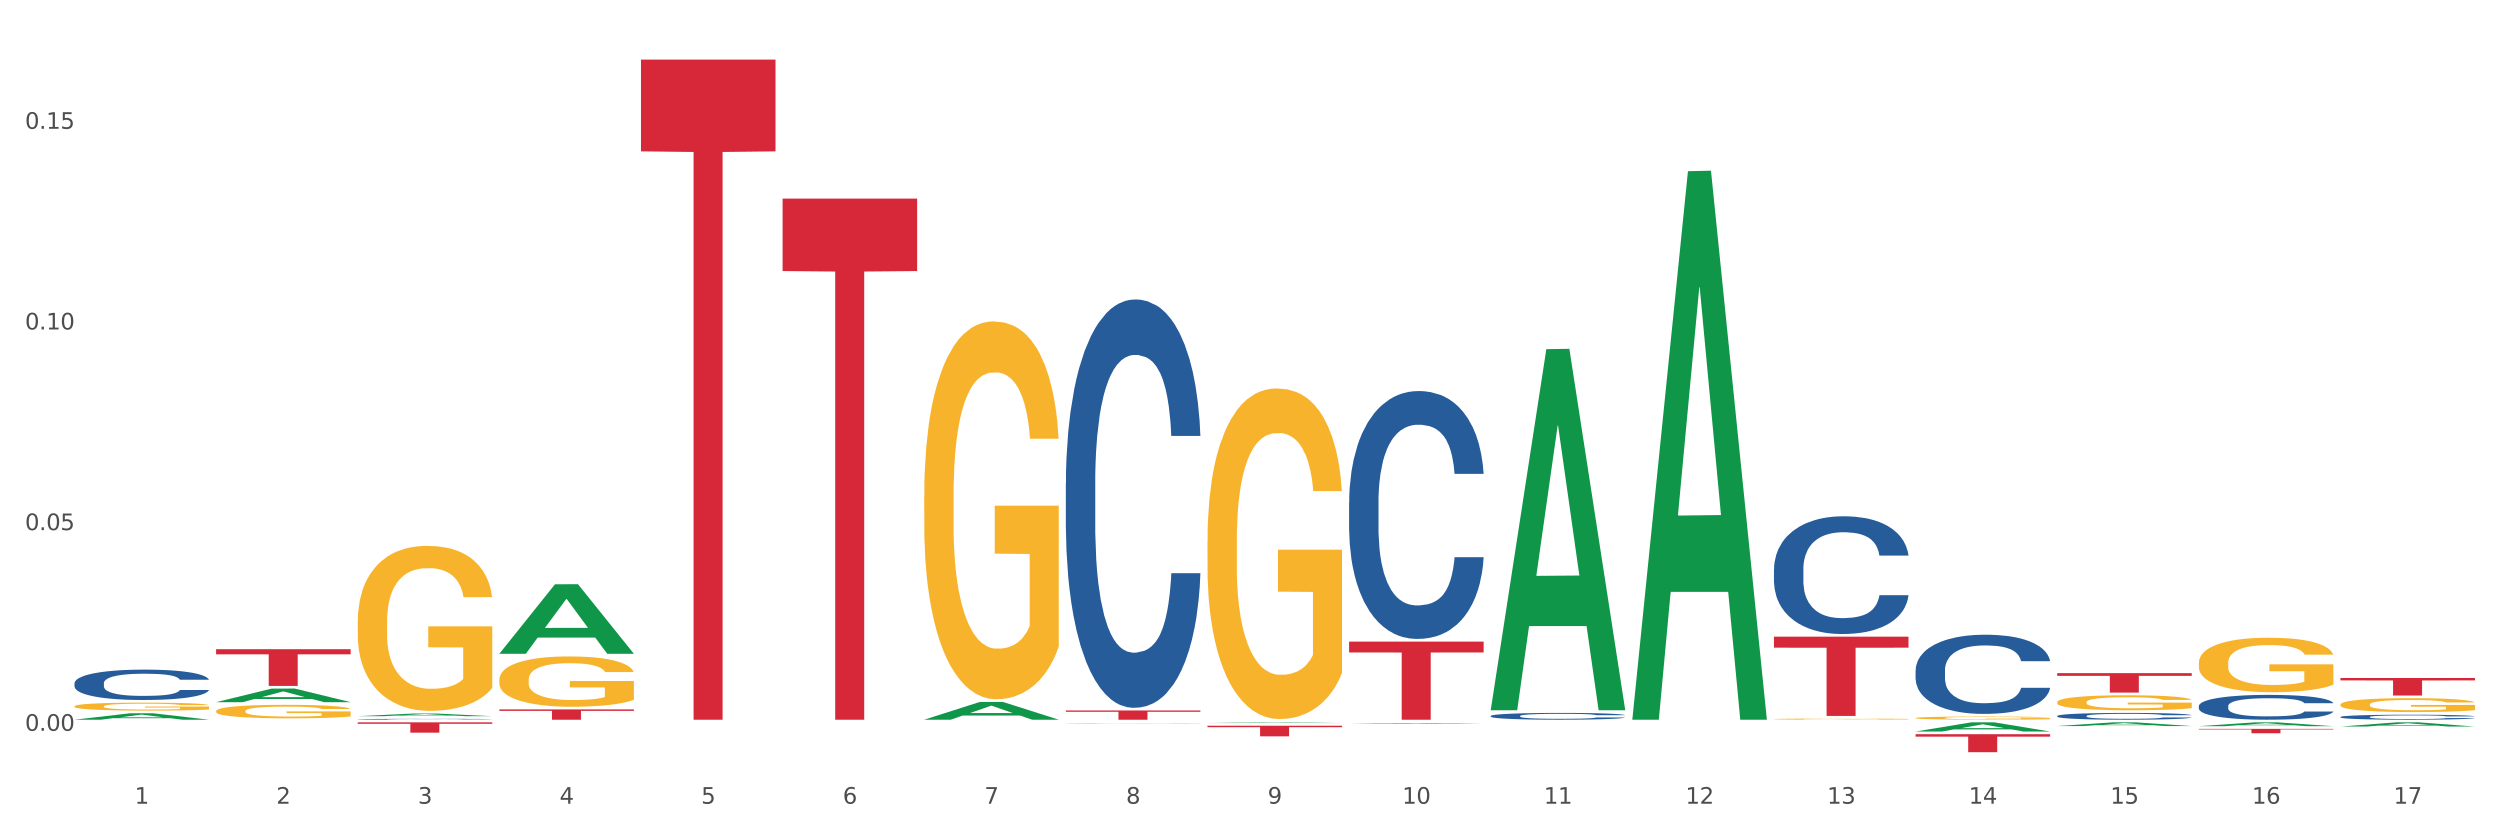 <?xml version="1.0" encoding="utf-8" standalone="no"?>
<!DOCTYPE svg PUBLIC "-//W3C//DTD SVG 1.1//EN"
  "http://www.w3.org/Graphics/SVG/1.1/DTD/svg11.dtd">
<svg xmlns:xlink="http://www.w3.org/1999/xlink" width="1080pt" height="360pt" viewBox="0 0 1080 360" xmlns="http://www.w3.org/2000/svg" version="1.1">
 <rect x="0" y="0" width="1080" height="360" fill="#333333" stroke="none"/>
 <defs>
  <style type="text/css">*{stroke-linejoin: round; stroke-linecap: butt}</style>
 </defs>
 <g id="figure_1">
  <g id="patch_1">
   <path d="M 0 360 
L 1080 360 
L 1080 0 
L 0 0 
z
" style="fill: #ffffff; stroke: #ffffff; stroke-linejoin: miter"/>
  </g>
  <g id="axes_1">
   <g id="matplotlib.axis_1">
    <g id="xtick_1">
     <g id="text_1">
      <!-- 1 -->
      <g style="fill: #4d4d4d" transform="translate(58.182 347.204) scale(0.096 -0.096)">
       <defs>
        <path id="DejaVuSans-31" d="M 794 531 
L 1825 531 
L 1825 4091 
L 703 3866 
L 703 4441 
L 1819 4666 
L 2450 4666 
L 2450 531 
L 3481 531 
L 3481 0 
L 794 0 
L 794 531 
z
" transform="scale(0.016)"/>
       </defs>
       <use xlink:href="#DejaVuSans-31"/>
      </g>
     </g>
    </g>
    <g id="xtick_2">
     <g id="text_2">
      <!-- 2 -->
      <g style="fill: #4d4d4d" transform="translate(119.364 347.204) scale(0.096 -0.096)">
       <defs>
        <path id="DejaVuSans-32" d="M 1228 531 
L 3431 531 
L 3431 0 
L 469 0 
L 469 531 
Q 828 903 1448 1529 
Q 2069 2156 2228 2338 
Q 2531 2678 2651 2914 
Q 2772 3150 2772 3378 
Q 2772 3750 2511 3984 
Q 2250 4219 1831 4219 
Q 1534 4219 1204 4116 
Q 875 4013 500 3803 
L 500 4441 
Q 881 4594 1212 4672 
Q 1544 4750 1819 4750 
Q 2544 4750 2975 4387 
Q 3406 4025 3406 3419 
Q 3406 3131 3298 2873 
Q 3191 2616 2906 2266 
Q 2828 2175 2409 1742 
Q 1991 1309 1228 531 
z
" transform="scale(0.016)"/>
       </defs>
       <use xlink:href="#DejaVuSans-32"/>
      </g>
     </g>
    </g>
    <g id="xtick_3">
     <g id="text_3">
      <!-- 3 -->
      <g style="fill: #4d4d4d" transform="translate(180.545 347.204) scale(0.096 -0.096)">
       <defs>
        <path id="DejaVuSans-33" d="M 2597 2516 
Q 3050 2419 3304 2112 
Q 3559 1806 3559 1356 
Q 3559 666 3084 287 
Q 2609 -91 1734 -91 
Q 1441 -91 1130 -33 
Q 819 25 488 141 
L 488 750 
Q 750 597 1062 519 
Q 1375 441 1716 441 
Q 2309 441 2620 675 
Q 2931 909 2931 1356 
Q 2931 1769 2642 2001 
Q 2353 2234 1838 2234 
L 1294 2234 
L 1294 2753 
L 1863 2753 
Q 2328 2753 2575 2939 
Q 2822 3125 2822 3475 
Q 2822 3834 2567 4026 
Q 2313 4219 1838 4219 
Q 1578 4219 1281 4162 
Q 984 4106 628 3988 
L 628 4550 
Q 988 4650 1302 4700 
Q 1616 4750 1894 4750 
Q 2613 4750 3031 4423 
Q 3450 4097 3450 3541 
Q 3450 3153 3228 2886 
Q 3006 2619 2597 2516 
z
" transform="scale(0.016)"/>
       </defs>
       <use xlink:href="#DejaVuSans-33"/>
      </g>
     </g>
    </g>
    <g id="xtick_4">
     <g id="text_4">
      <!-- 4 -->
      <g style="fill: #4d4d4d" transform="translate(241.726 347.204) scale(0.096 -0.096)">
       <defs>
        <path id="DejaVuSans-34" d="M 2419 4116 
L 825 1625 
L 2419 1625 
L 2419 4116 
z
M 2253 4666 
L 3047 4666 
L 3047 1625 
L 3713 1625 
L 3713 1100 
L 3047 1100 
L 3047 0 
L 2419 0 
L 2419 1100 
L 313 1100 
L 313 1709 
L 2253 4666 
z
" transform="scale(0.016)"/>
       </defs>
       <use xlink:href="#DejaVuSans-34"/>
      </g>
     </g>
    </g>
    <g id="xtick_5">
     <g id="text_5">
      <!-- 5 -->
      <g style="fill: #4d4d4d" transform="translate(302.908 347.204) scale(0.096 -0.096)">
       <defs>
        <path id="DejaVuSans-35" d="M 691 4666 
L 3169 4666 
L 3169 4134 
L 1269 4134 
L 1269 2991 
Q 1406 3038 1543 3061 
Q 1681 3084 1819 3084 
Q 2600 3084 3056 2656 
Q 3513 2228 3513 1497 
Q 3513 744 3044 326 
Q 2575 -91 1722 -91 
Q 1428 -91 1123 -41 
Q 819 9 494 109 
L 494 744 
Q 775 591 1075 516 
Q 1375 441 1709 441 
Q 2250 441 2565 725 
Q 2881 1009 2881 1497 
Q 2881 1984 2565 2268 
Q 2250 2553 1709 2553 
Q 1456 2553 1204 2497 
Q 953 2441 691 2322 
L 691 4666 
z
" transform="scale(0.016)"/>
       </defs>
       <use xlink:href="#DejaVuSans-35"/>
      </g>
     </g>
    </g>
    <g id="xtick_6">
     <g id="text_6">
      <!-- 6 -->
      <g style="fill: #4d4d4d" transform="translate(364.089 347.204) scale(0.096 -0.096)">
       <defs>
        <path id="DejaVuSans-36" d="M 2113 2584 
Q 1688 2584 1439 2293 
Q 1191 2003 1191 1497 
Q 1191 994 1439 701 
Q 1688 409 2113 409 
Q 2538 409 2786 701 
Q 3034 994 3034 1497 
Q 3034 2003 2786 2293 
Q 2538 2584 2113 2584 
z
M 3366 4563 
L 3366 3988 
Q 3128 4100 2886 4159 
Q 2644 4219 2406 4219 
Q 1781 4219 1451 3797 
Q 1122 3375 1075 2522 
Q 1259 2794 1537 2939 
Q 1816 3084 2150 3084 
Q 2853 3084 3261 2657 
Q 3669 2231 3669 1497 
Q 3669 778 3244 343 
Q 2819 -91 2113 -91 
Q 1303 -91 875 529 
Q 447 1150 447 2328 
Q 447 3434 972 4092 
Q 1497 4750 2381 4750 
Q 2619 4750 2861 4703 
Q 3103 4656 3366 4563 
z
" transform="scale(0.016)"/>
       </defs>
       <use xlink:href="#DejaVuSans-36"/>
      </g>
     </g>
    </g>
    <g id="xtick_7">
     <g id="text_7">
      <!-- 7 -->
      <g style="fill: #4d4d4d" transform="translate(425.271 347.204) scale(0.096 -0.096)">
       <defs>
        <path id="DejaVuSans-37" d="M 525 4666 
L 3525 4666 
L 3525 4397 
L 1831 0 
L 1172 0 
L 2766 4134 
L 525 4134 
L 525 4666 
z
" transform="scale(0.016)"/>
       </defs>
       <use xlink:href="#DejaVuSans-37"/>
      </g>
     </g>
    </g>
    <g id="xtick_8">
     <g id="text_8">
      <!-- 8 -->
      <g style="fill: #4d4d4d" transform="translate(486.452 347.204) scale(0.096 -0.096)">
       <defs>
        <path id="DejaVuSans-38" d="M 2034 2216 
Q 1584 2216 1326 1975 
Q 1069 1734 1069 1313 
Q 1069 891 1326 650 
Q 1584 409 2034 409 
Q 2484 409 2743 651 
Q 3003 894 3003 1313 
Q 3003 1734 2745 1975 
Q 2488 2216 2034 2216 
z
M 1403 2484 
Q 997 2584 770 2862 
Q 544 3141 544 3541 
Q 544 4100 942 4425 
Q 1341 4750 2034 4750 
Q 2731 4750 3128 4425 
Q 3525 4100 3525 3541 
Q 3525 3141 3298 2862 
Q 3072 2584 2669 2484 
Q 3125 2378 3379 2068 
Q 3634 1759 3634 1313 
Q 3634 634 3220 271 
Q 2806 -91 2034 -91 
Q 1263 -91 848 271 
Q 434 634 434 1313 
Q 434 1759 690 2068 
Q 947 2378 1403 2484 
z
M 1172 3481 
Q 1172 3119 1398 2916 
Q 1625 2713 2034 2713 
Q 2441 2713 2670 2916 
Q 2900 3119 2900 3481 
Q 2900 3844 2670 4047 
Q 2441 4250 2034 4250 
Q 1625 4250 1398 4047 
Q 1172 3844 1172 3481 
z
" transform="scale(0.016)"/>
       </defs>
       <use xlink:href="#DejaVuSans-38"/>
      </g>
     </g>
    </g>
    <g id="xtick_9">
     <g id="text_9">
      <!-- 9 -->
      <g style="fill: #4d4d4d" transform="translate(547.634 347.204) scale(0.096 -0.096)">
       <defs>
        <path id="DejaVuSans-39" d="M 703 97 
L 703 672 
Q 941 559 1184 500 
Q 1428 441 1663 441 
Q 2288 441 2617 861 
Q 2947 1281 2994 2138 
Q 2813 1869 2534 1725 
Q 2256 1581 1919 1581 
Q 1219 1581 811 2004 
Q 403 2428 403 3163 
Q 403 3881 828 4315 
Q 1253 4750 1959 4750 
Q 2769 4750 3195 4129 
Q 3622 3509 3622 2328 
Q 3622 1225 3098 567 
Q 2575 -91 1691 -91 
Q 1453 -91 1209 -44 
Q 966 3 703 97 
z
M 1959 2075 
Q 2384 2075 2632 2365 
Q 2881 2656 2881 3163 
Q 2881 3666 2632 3958 
Q 2384 4250 1959 4250 
Q 1534 4250 1286 3958 
Q 1038 3666 1038 3163 
Q 1038 2656 1286 2365 
Q 1534 2075 1959 2075 
z
" transform="scale(0.016)"/>
       </defs>
       <use xlink:href="#DejaVuSans-39"/>
      </g>
     </g>
    </g>
    <g id="xtick_10">
     <g id="text_10">
      <!-- 10 -->
      <g style="fill: #4d4d4d" transform="translate(605.761 347.204) scale(0.096 -0.096)">
       <defs>
        <path id="DejaVuSans-30" d="M 2034 4250 
Q 1547 4250 1301 3770 
Q 1056 3291 1056 2328 
Q 1056 1369 1301 889 
Q 1547 409 2034 409 
Q 2525 409 2770 889 
Q 3016 1369 3016 2328 
Q 3016 3291 2770 3770 
Q 2525 4250 2034 4250 
z
M 2034 4750 
Q 2819 4750 3233 4129 
Q 3647 3509 3647 2328 
Q 3647 1150 3233 529 
Q 2819 -91 2034 -91 
Q 1250 -91 836 529 
Q 422 1150 422 2328 
Q 422 3509 836 4129 
Q 1250 4750 2034 4750 
z
" transform="scale(0.016)"/>
       </defs>
       <use xlink:href="#DejaVuSans-31"/>
       <use xlink:href="#DejaVuSans-30" transform="translate(63.623 0)"/>
      </g>
     </g>
    </g>
    <g id="xtick_11">
     <g id="text_11">
      <!-- 11 -->
      <g style="fill: #4d4d4d" transform="translate(666.942 347.204) scale(0.096 -0.096)">
       <use xlink:href="#DejaVuSans-31"/>
       <use xlink:href="#DejaVuSans-31" transform="translate(63.623 0)"/>
      </g>
     </g>
    </g>
    <g id="xtick_12">
     <g id="text_12">
      <!-- 12 -->
      <g style="fill: #4d4d4d" transform="translate(728.124 347.204) scale(0.096 -0.096)">
       <use xlink:href="#DejaVuSans-31"/>
       <use xlink:href="#DejaVuSans-32" transform="translate(63.623 0)"/>
      </g>
     </g>
    </g>
    <g id="xtick_13">
     <g id="text_13">
      <!-- 13 -->
      <g style="fill: #4d4d4d" transform="translate(789.305 347.204) scale(0.096 -0.096)">
       <use xlink:href="#DejaVuSans-31"/>
       <use xlink:href="#DejaVuSans-33" transform="translate(63.623 0)"/>
      </g>
     </g>
    </g>
    <g id="xtick_14">
     <g id="text_14">
      <!-- 14 -->
      <g style="fill: #4d4d4d" transform="translate(850.487 347.204) scale(0.096 -0.096)">
       <use xlink:href="#DejaVuSans-31"/>
       <use xlink:href="#DejaVuSans-34" transform="translate(63.623 0)"/>
      </g>
     </g>
    </g>
    <g id="xtick_15">
     <g id="text_15">
      <!-- 15 -->
      <g style="fill: #4d4d4d" transform="translate(911.668 347.204) scale(0.096 -0.096)">
       <use xlink:href="#DejaVuSans-31"/>
       <use xlink:href="#DejaVuSans-35" transform="translate(63.623 0)"/>
      </g>
     </g>
    </g>
    <g id="xtick_16">
     <g id="text_16">
      <!-- 16 -->
      <g style="fill: #4d4d4d" transform="translate(972.849 347.204) scale(0.096 -0.096)">
       <use xlink:href="#DejaVuSans-31"/>
       <use xlink:href="#DejaVuSans-36" transform="translate(63.623 0)"/>
      </g>
     </g>
    </g>
    <g id="xtick_17">
     <g id="text_17">
      <!-- 17 -->
      <g style="fill: #4d4d4d" transform="translate(1034.031 347.204) scale(0.096 -0.096)">
       <use xlink:href="#DejaVuSans-31"/>
       <use xlink:href="#DejaVuSans-37" transform="translate(63.623 0)"/>
      </g>
     </g>
    </g>
    <g id="xtick_18"/>
    <g id="xtick_19"/>
    <g id="xtick_20"/>
    <g id="xtick_21"/>
    <g id="xtick_22"/>
    <g id="xtick_23"/>
    <g id="xtick_24"/>
    <g id="xtick_25"/>
    <g id="xtick_26"/>
    <g id="xtick_27"/>
    <g id="xtick_28"/>
    <g id="xtick_29"/>
    <g id="xtick_30"/>
    <g id="xtick_31"/>
    <g id="xtick_32"/>
    <g id="xtick_33"/>
   </g>
   <g id="matplotlib.axis_2">
    <g id="ytick_1">
     <g id="text_18">
      <!-- 0.00 -->
      <g style="fill: #4d4d4d" transform="translate(10.8 315.705) scale(0.096 -0.096)">
       <defs>
        <path id="DejaVuSans-2e" d="M 684 794 
L 1344 794 
L 1344 0 
L 684 0 
L 684 794 
z
" transform="scale(0.016)"/>
       </defs>
       <use xlink:href="#DejaVuSans-30"/>
       <use xlink:href="#DejaVuSans-2e" transform="translate(63.623 0)"/>
       <use xlink:href="#DejaVuSans-30" transform="translate(95.41 0)"/>
       <use xlink:href="#DejaVuSans-30" transform="translate(159.033 0)"/>
      </g>
     </g>
    </g>
    <g id="ytick_2">
     <g id="text_19">
      <!-- 0.05 -->
      <g style="fill: #4d4d4d" transform="translate(10.8 229.019) scale(0.096 -0.096)">
       <use xlink:href="#DejaVuSans-30"/>
       <use xlink:href="#DejaVuSans-2e" transform="translate(63.623 0)"/>
       <use xlink:href="#DejaVuSans-30" transform="translate(95.41 0)"/>
       <use xlink:href="#DejaVuSans-35" transform="translate(159.033 0)"/>
      </g>
     </g>
    </g>
    <g id="ytick_3">
     <g id="text_20">
      <!-- 0.10 -->
      <g style="fill: #4d4d4d" transform="translate(10.8 142.333) scale(0.096 -0.096)">
       <use xlink:href="#DejaVuSans-30"/>
       <use xlink:href="#DejaVuSans-2e" transform="translate(63.623 0)"/>
       <use xlink:href="#DejaVuSans-31" transform="translate(95.41 0)"/>
       <use xlink:href="#DejaVuSans-30" transform="translate(159.033 0)"/>
      </g>
     </g>
    </g>
    <g id="ytick_4">
     <g id="text_21">
      <!-- 0.15 -->
      <g style="fill: #4d4d4d" transform="translate(10.8 55.647) scale(0.096 -0.096)">
       <use xlink:href="#DejaVuSans-30"/>
       <use xlink:href="#DejaVuSans-2e" transform="translate(63.623 0)"/>
       <use xlink:href="#DejaVuSans-31" transform="translate(95.41 0)"/>
       <use xlink:href="#DejaVuSans-35" transform="translate(159.033 0)"/>
      </g>
     </g>
    </g>
    <g id="ytick_5"/>
    <g id="ytick_6"/>
    <g id="ytick_7"/>
   </g>
   <g id="PolyCollection_1">
    <path d="M 949.896 314.859 
L 1008.019 314.859 
L 1008.019 315.126 
L 985.155 315.128 
L 985.155 316.78 
L 972.622 316.78 
L 972.622 315.128 
L 949.896 315.126 
L 949.896 314.861 
L 949.896 314.859 
z
" clip-path="url(#p1ea32a6515)" style="fill: #d62839"/>
    <path d="M 1011.078 292.891 
L 1069.2 292.891 
L 1069.2 293.944 
L 1046.337 293.951 
L 1046.337 300.468 
L 1033.803 300.468 
L 1033.803 293.951 
L 1011.078 293.944 
L 1011.078 292.898 
L 1011.078 292.891 
z
" clip-path="url(#p1ea32a6515)" style="fill: #d62839"/>
    <path d="M 32.175 310.907 
L 32.235 310.905 
L 56.203 308.134 
L 66.15 308.132 
L 90.297 310.913 
L 78.793 310.913 
L 73.58 310.265 
L 48.833 310.265 
L 48.653 310.275 
L 43.62 310.913 
L 32.175 310.913 
L 32.175 310.907 
L 51.949 309.879 
L 70.464 309.876 
L 61.296 308.724 
L 61.176 308.719 
L 61.056 308.727 
L 51.889 309.876 
L 51.949 309.879 
L 32.175 310.907 
z
" clip-path="url(#p1ea32a6515)" style="fill: #109648"/>
    <path d="M 93.356 303.33 
L 93.416 303.324 
L 117.384 297.465 
L 127.331 297.459 
L 151.479 303.341 
L 139.974 303.341 
L 134.761 301.971 
L 110.014 301.971 
L 109.834 301.993 
L 104.801 303.341 
L 93.356 303.341 
L 93.356 303.33 
L 113.13 301.154 
L 131.645 301.148 
L 122.478 298.713 
L 122.358 298.702 
L 122.238 298.718 
L 113.07 301.148 
L 113.13 301.154 
L 93.356 303.33 
z
" clip-path="url(#p1ea32a6515)" style="fill: #109648"/>
    <path d="M 215.719 282.38 
L 215.779 282.352 
L 239.747 252.403 
L 249.694 252.375 
L 273.842 282.436 
L 262.337 282.436 
L 257.124 275.436 
L 232.377 275.436 
L 232.197 275.549 
L 227.164 282.436 
L 215.719 282.436 
L 215.719 282.38 
L 235.493 271.258 
L 254.008 271.23 
L 244.84 258.782 
L 244.72 258.726 
L 244.601 258.81 
L 235.433 271.23 
L 235.493 271.258 
L 215.719 282.38 
z
" clip-path="url(#p1ea32a6515)" style="fill: #109648"/>
    <path d="M 154.538 309.395 
L 154.598 309.394 
L 178.566 308.24 
L 188.512 308.239 
L 212.66 309.397 
L 201.156 309.397 
L 195.943 309.127 
L 171.196 309.127 
L 171.016 309.132 
L 165.983 309.397 
L 154.538 309.397 
L 154.538 309.395 
L 174.311 308.966 
L 192.827 308.965 
L 183.659 308.486 
L 183.539 308.484 
L 183.419 308.487 
L 174.251 308.965 
L 174.311 308.966 
L 154.538 309.395 
z
" clip-path="url(#p1ea32a6515)" style="fill: #109648"/>
    <path d="M 154.538 312.058 
L 212.66 312.058 
L 212.66 312.677 
L 189.797 312.682 
L 189.797 316.516 
L 177.263 316.516 
L 177.263 312.682 
L 154.538 312.677 
L 154.538 312.062 
L 154.538 312.058 
z
" clip-path="url(#p1ea32a6515)" style="fill: #d62839"/>
    <path d="M 93.356 280.457 
L 151.479 280.457 
L 151.479 282.66 
L 128.615 282.675 
L 128.615 296.314 
L 116.082 296.314 
L 116.082 282.675 
L 93.356 282.66 
L 93.356 280.472 
L 93.356 280.457 
z
" clip-path="url(#p1ea32a6515)" style="fill: #d62839"/>
    <path d="M 460.445 306.935 
L 518.567 306.935 
L 518.567 307.488 
L 495.704 307.492 
L 495.704 310.913 
L 483.17 310.913 
L 483.17 307.492 
L 460.445 307.488 
L 460.445 306.939 
L 460.445 306.935 
z
" clip-path="url(#p1ea32a6515)" style="fill: #d62839"/>
    <path d="M 338.082 85.807 
L 396.204 85.807 
L 396.204 117.089 
L 373.341 117.301 
L 373.341 310.913 
L 360.808 310.913 
L 360.808 117.301 
L 338.082 117.089 
L 338.082 86.019 
L 338.082 85.807 
z
" clip-path="url(#p1ea32a6515)" style="fill: #d62839"/>
    <path d="M 215.719 306.471 
L 273.842 306.471 
L 273.842 307.088 
L 250.978 307.092 
L 250.978 310.913 
L 238.445 310.913 
L 238.445 307.092 
L 215.719 307.088 
L 215.719 306.475 
L 215.719 306.471 
z
" clip-path="url(#p1ea32a6515)" style="fill: #d62839"/>
    <path d="M 827.533 317.163 
L 885.656 317.163 
L 885.656 318.245 
L 862.792 318.253 
L 862.792 324.95 
L 850.259 324.95 
L 850.259 318.253 
L 827.533 318.245 
L 827.533 317.171 
L 827.533 317.163 
z
" clip-path="url(#p1ea32a6515)" style="fill: #d62839"/>
    <path d="M 582.808 277.163 
L 640.93 277.163 
L 640.93 281.853 
L 618.067 281.885 
L 618.067 310.913 
L 605.533 310.913 
L 605.533 281.885 
L 582.808 281.853 
L 582.808 277.195 
L 582.808 277.163 
z
" clip-path="url(#p1ea32a6515)" style="fill: #d62839"/>
    <path d="M 766.352 275.04 
L 824.474 275.04 
L 824.474 279.798 
L 801.611 279.83 
L 801.611 309.278 
L 789.078 309.278 
L 789.078 279.83 
L 766.352 279.798 
L 766.352 275.072 
L 766.352 275.04 
z
" clip-path="url(#p1ea32a6515)" style="fill: #d62839"/>
    <path d="M 521.626 313.505 
L 579.749 313.505 
L 579.749 314.142 
L 556.885 314.146 
L 556.885 318.088 
L 544.352 318.088 
L 544.352 314.146 
L 521.626 314.142 
L 521.626 313.509 
L 521.626 313.505 
z
" clip-path="url(#p1ea32a6515)" style="fill: #d62839"/>
    <path d="M 276.901 25.759 
L 335.023 25.759 
L 335.023 65.386 
L 312.16 65.654 
L 312.16 310.913 
L 299.626 310.913 
L 299.626 65.654 
L 276.901 65.386 
L 276.901 26.027 
L 276.901 25.759 
z
" clip-path="url(#p1ea32a6515)" style="fill: #d62839"/>
    <path d="M 888.715 290.796 
L 946.837 290.796 
L 946.837 291.966 
L 923.974 291.973 
L 923.974 299.211 
L 911.44 299.211 
L 911.44 291.973 
L 888.715 291.966 
L 888.715 290.804 
L 888.715 290.796 
z
" clip-path="url(#p1ea32a6515)" style="fill: #d62839"/>
    <path d="M 705.171 310.467 
L 705.23 310.244 
L 729.198 73.957 
L 739.145 73.735 
L 763.293 310.913 
L 751.788 310.913 
L 746.575 255.682 
L 721.828 255.682 
L 721.649 256.573 
L 716.615 310.913 
L 705.171 310.913 
L 705.171 310.467 
L 724.944 222.722 
L 743.459 222.5 
L 734.292 124.288 
L 734.172 123.843 
L 734.052 124.511 
L 724.884 222.5 
L 724.944 222.722 
L 705.171 310.467 
z
" clip-path="url(#p1ea32a6515)" style="fill: #109648"/>
    <path d="M 888.715 313.651 
L 888.775 313.65 
L 912.743 312.059 
L 922.689 312.058 
L 946.837 313.654 
L 935.333 313.654 
L 930.12 313.282 
L 905.373 313.282 
L 905.193 313.288 
L 900.16 313.654 
L 888.715 313.654 
L 888.715 313.651 
L 908.488 313.061 
L 927.004 313.059 
L 917.836 312.398 
L 917.716 312.395 
L 917.596 312.4 
L 908.428 313.059 
L 908.488 313.061 
L 888.715 313.651 
z
" clip-path="url(#p1ea32a6515)" style="fill: #109648"/>
    <path d="M 949.896 313.711 
L 949.956 313.709 
L 973.924 312.059 
L 983.871 312.058 
L 1008.019 313.714 
L 996.514 313.714 
L 991.301 313.328 
L 966.554 313.328 
L 966.374 313.335 
L 961.341 313.714 
L 949.896 313.714 
L 949.896 313.711 
L 969.67 313.098 
L 988.185 313.097 
L 979.017 312.411 
L 978.897 312.408 
L 978.778 312.412 
L 969.61 313.097 
L 969.67 313.098 
L 949.896 313.711 
z
" clip-path="url(#p1ea32a6515)" style="fill: #109648"/>
    <path d="M 399.263 310.898 
L 399.323 310.891 
L 423.291 303.239 
L 433.238 303.232 
L 457.386 310.913 
L 445.881 310.913 
L 440.668 309.124 
L 415.921 309.124 
L 415.741 309.153 
L 410.708 310.913 
L 399.263 310.913 
L 399.263 310.898 
L 419.037 308.057 
L 437.552 308.049 
L 428.385 304.869 
L 428.265 304.854 
L 428.145 304.876 
L 418.977 308.049 
L 419.037 308.057 
L 399.263 310.898 
z
" clip-path="url(#p1ea32a6515)" style="fill: #109648"/>
    <path d="M 521.626 312.359 
L 521.686 312.359 
L 545.654 312.058 
L 555.601 312.058 
L 579.749 312.36 
L 568.244 312.36 
L 563.031 312.29 
L 538.284 312.29 
L 538.104 312.291 
L 533.071 312.36 
L 521.626 312.36 
L 521.626 312.359 
L 541.4 312.248 
L 559.915 312.247 
L 550.747 312.122 
L 550.628 312.122 
L 550.508 312.122 
L 541.34 312.247 
L 541.4 312.248 
L 521.626 312.359 
z
" clip-path="url(#p1ea32a6515)" style="fill: #109648"/>
    <path d="M 582.808 312.745 
L 582.868 312.744 
L 606.836 312.376 
L 616.782 312.376 
L 640.93 312.745 
L 629.425 312.745 
L 624.212 312.659 
L 599.465 312.659 
L 599.286 312.661 
L 594.252 312.745 
L 582.808 312.745 
L 582.808 312.745 
L 602.581 312.608 
L 621.097 312.608 
L 611.929 312.455 
L 611.809 312.454 
L 611.689 312.455 
L 602.521 312.608 
L 602.581 312.608 
L 582.808 312.745 
z
" clip-path="url(#p1ea32a6515)" style="fill: #109648"/>
    <path d="M 1011.078 313.872 
L 1011.138 313.87 
L 1035.106 312.059 
L 1045.052 312.058 
L 1069.2 313.875 
L 1057.695 313.875 
L 1052.482 313.452 
L 1027.735 313.452 
L 1027.556 313.459 
L 1022.522 313.875 
L 1011.078 313.875 
L 1011.078 313.872 
L 1030.851 313.199 
L 1049.366 313.198 
L 1040.199 312.445 
L 1040.079 312.442 
L 1039.959 312.447 
L 1030.791 313.198 
L 1030.851 313.199 
L 1011.078 313.872 
z
" clip-path="url(#p1ea32a6515)" style="fill: #109648"/>
    <path d="M 643.989 306.539 
L 644.049 306.392 
L 668.017 150.834 
L 677.964 150.687 
L 702.112 306.832 
L 690.607 306.832 
L 685.394 270.472 
L 660.647 270.472 
L 660.467 271.058 
L 655.434 306.832 
L 643.989 306.832 
L 643.989 306.539 
L 663.763 248.773 
L 682.278 248.626 
L 673.11 183.969 
L 672.99 183.676 
L 672.871 184.116 
L 663.703 248.626 
L 663.763 248.773 
L 643.989 306.539 
z
" clip-path="url(#p1ea32a6515)" style="fill: #109648"/>
    <path d="M 827.533 316.011 
L 827.593 316.007 
L 851.561 312.061 
L 861.508 312.058 
L 885.656 316.018 
L 874.151 316.018 
L 868.938 315.096 
L 844.191 315.096 
L 844.011 315.111 
L 838.978 316.018 
L 827.533 316.018 
L 827.533 316.011 
L 847.307 314.546 
L 865.822 314.542 
L 856.654 312.902 
L 856.535 312.894 
L 856.415 312.906 
L 847.247 314.542 
L 847.307 314.546 
L 827.533 316.011 
z
" clip-path="url(#p1ea32a6515)" style="fill: #109648"/>
    <path d="M 643.989 309.296 
L 644.058 309.293 
L 644.058 309.218 
L 644.264 309.117 
L 645.02 308.929 
L 645.982 308.787 
L 647.63 308.621 
L 648.524 308.551 
L 649.691 308.473 
L 652.096 308.347 
L 654.844 308.24 
L 656.768 308.181 
L 658.211 308.143 
L 661.44 308.076 
L 663.295 308.047 
L 665.218 308.023 
L 666.867 308.007 
L 669.615 307.988 
L 671.814 307.98 
L 674.356 307.977 
L 676.485 307.98 
L 679.302 307.991 
L 683.424 308.023 
L 685.005 308.042 
L 687.134 308.074 
L 689.333 308.117 
L 691.119 308.16 
L 693.18 308.221 
L 695.31 308.302 
L 697.371 308.403 
L 698.814 308.497 
L 699.982 308.596 
L 701.012 308.717 
L 701.768 308.848 
L 702.112 308.958 
L 689.539 308.958 
L 689.195 308.859 
L 688.508 308.752 
L 687.821 308.68 
L 687.066 308.621 
L 685.898 308.554 
L 684.867 308.511 
L 683.15 308.46 
L 681.569 308.428 
L 680.264 308.409 
L 678.684 308.393 
L 675.318 308.377 
L 672.913 308.377 
L 671.401 308.382 
L 669.547 308.395 
L 667.966 308.414 
L 666.111 308.446 
L 664.669 308.481 
L 663.226 308.527 
L 662.401 308.559 
L 661.165 308.618 
L 660.34 308.666 
L 659.241 308.749 
L 658.623 308.808 
L 657.524 308.961 
L 657.043 309.074 
L 656.837 309.151 
L 656.699 309.237 
L 656.699 309.655 
L 657.111 309.843 
L 657.455 309.923 
L 658.004 310.015 
L 659.035 310.132 
L 660.546 310.248 
L 662.127 310.331 
L 663.432 310.382 
L 664.669 310.419 
L 665.905 310.449 
L 667.417 310.476 
L 668.653 310.492 
L 670.508 310.508 
L 672.707 310.516 
L 674.424 310.516 
L 677.928 310.502 
L 679.508 310.489 
L 681.02 310.47 
L 682.669 310.441 
L 683.974 310.409 
L 684.73 310.384 
L 685.966 310.334 
L 686.928 310.28 
L 687.753 310.218 
L 688.302 310.165 
L 688.921 310.084 
L 689.402 309.993 
L 689.539 309.945 
L 702.112 309.945 
L 701.837 310.041 
L 701.356 310.135 
L 700.394 310.261 
L 699.638 310.334 
L 698.47 310.422 
L 697.234 310.497 
L 695.516 310.58 
L 693.936 310.642 
L 692.287 310.695 
L 690.501 310.744 
L 687.272 310.811 
L 686.104 310.829 
L 683.631 310.862 
L 681.707 310.88 
L 678.89 310.899 
L 676.005 310.91 
L 672.982 310.913 
L 670.302 310.907 
L 667.348 310.891 
L 665.493 310.875 
L 663.432 310.851 
L 661.027 310.813 
L 658.76 310.768 
L 656.63 310.714 
L 654.638 310.653 
L 652.783 310.583 
L 650.378 310.468 
L 648.592 310.355 
L 647.287 310.25 
L 646.394 310.162 
L 645.501 310.049 
L 645.02 309.972 
L 644.264 309.784 
L 643.989 309.61 
L 643.989 309.296 
z
" clip-path="url(#p1ea32a6515)" style="fill: #255c99"/>
    <path d="M 888.715 309.299 
L 888.784 309.296 
L 888.784 309.222 
L 888.99 309.12 
L 889.745 308.933 
L 890.707 308.791 
L 892.356 308.625 
L 893.249 308.555 
L 894.417 308.478 
L 896.822 308.352 
L 899.57 308.245 
L 901.493 308.186 
L 902.936 308.149 
L 906.165 308.082 
L 908.02 308.052 
L 909.944 308.028 
L 911.593 308.012 
L 914.341 307.993 
L 916.539 307.985 
L 919.081 307.983 
L 921.211 307.985 
L 924.028 307.996 
L 928.15 308.028 
L 929.73 308.047 
L 931.86 308.079 
L 934.058 308.122 
L 935.845 308.165 
L 937.906 308.226 
L 940.036 308.306 
L 942.097 308.408 
L 943.539 308.502 
L 944.707 308.601 
L 945.738 308.721 
L 946.494 308.852 
L 946.837 308.962 
L 934.265 308.962 
L 933.921 308.863 
L 933.234 308.756 
L 932.547 308.684 
L 931.791 308.625 
L 930.623 308.558 
L 929.593 308.515 
L 927.875 308.464 
L 926.295 308.432 
L 924.99 308.413 
L 923.41 308.397 
L 920.043 308.381 
L 917.639 308.381 
L 916.127 308.387 
L 914.272 308.4 
L 912.692 308.419 
L 910.837 308.451 
L 909.394 308.486 
L 907.952 308.531 
L 907.127 308.563 
L 905.89 308.622 
L 905.066 308.67 
L 903.967 308.753 
L 903.348 308.812 
L 902.249 308.965 
L 901.768 309.077 
L 901.562 309.155 
L 901.425 309.24 
L 901.425 309.658 
L 901.837 309.845 
L 902.181 309.925 
L 902.73 310.016 
L 903.761 310.134 
L 905.272 310.249 
L 906.852 310.332 
L 908.158 310.383 
L 909.394 310.42 
L 910.631 310.45 
L 912.142 310.476 
L 913.379 310.492 
L 915.234 310.509 
L 917.432 310.517 
L 919.15 310.517 
L 922.654 310.503 
L 924.234 310.49 
L 925.745 310.471 
L 927.394 310.442 
L 928.7 310.41 
L 929.455 310.385 
L 930.692 310.335 
L 931.654 310.281 
L 932.478 310.22 
L 933.028 310.166 
L 933.646 310.086 
L 934.127 309.995 
L 934.265 309.947 
L 946.837 309.947 
L 946.562 310.043 
L 946.081 310.137 
L 945.12 310.262 
L 944.364 310.335 
L 943.196 310.423 
L 941.959 310.498 
L 940.242 310.581 
L 938.662 310.642 
L 937.013 310.696 
L 935.226 310.744 
L 931.997 310.811 
L 930.829 310.83 
L 928.356 310.862 
L 926.433 310.88 
L 923.616 310.899 
L 920.73 310.91 
L 917.707 310.913 
L 915.028 310.907 
L 912.074 310.891 
L 910.219 310.875 
L 908.158 310.851 
L 905.753 310.814 
L 903.486 310.768 
L 901.356 310.715 
L 899.364 310.653 
L 897.509 310.583 
L 895.104 310.468 
L 893.318 310.356 
L 892.013 310.252 
L 891.119 310.163 
L 890.226 310.051 
L 889.745 309.973 
L 888.99 309.786 
L 888.715 309.612 
L 888.715 309.299 
z
" clip-path="url(#p1ea32a6515)" style="fill: #255c99"/>
    <path d="M 949.896 305.008 
L 949.965 304.998 
L 949.965 304.724 
L 950.171 304.351 
L 950.927 303.666 
L 951.889 303.147 
L 953.537 302.54 
L 954.431 302.285 
L 955.599 302.001 
L 958.003 301.541 
L 960.751 301.149 
L 962.675 300.934 
L 964.118 300.797 
L 967.347 300.552 
L 969.202 300.444 
L 971.125 300.356 
L 972.774 300.297 
L 975.522 300.229 
L 977.721 300.199 
L 980.263 300.19 
L 982.393 300.199 
L 985.209 300.238 
L 989.331 300.356 
L 990.912 300.425 
L 993.041 300.542 
L 995.24 300.699 
L 997.026 300.855 
L 999.087 301.081 
L 1001.217 301.374 
L 1003.278 301.747 
L 1004.721 302.089 
L 1005.889 302.452 
L 1006.919 302.892 
L 1007.675 303.372 
L 1008.019 303.774 
L 995.446 303.774 
L 995.103 303.411 
L 994.415 303.02 
L 993.728 302.755 
L 992.973 302.54 
L 991.805 302.295 
L 990.774 302.138 
L 989.057 301.952 
L 987.477 301.835 
L 986.171 301.766 
L 984.591 301.707 
L 981.225 301.649 
L 978.82 301.649 
L 977.309 301.668 
L 975.454 301.717 
L 973.873 301.786 
L 972.018 301.903 
L 970.576 302.031 
L 969.133 302.197 
L 968.309 302.315 
L 967.072 302.53 
L 966.247 302.706 
L 965.148 303.01 
L 964.53 303.225 
L 963.431 303.783 
L 962.95 304.195 
L 962.744 304.479 
L 962.606 304.792 
L 962.606 306.32 
L 963.018 307.005 
L 963.362 307.299 
L 963.912 307.632 
L 964.942 308.063 
L 966.454 308.484 
L 968.034 308.788 
L 969.339 308.974 
L 970.576 309.111 
L 971.812 309.218 
L 973.324 309.316 
L 974.56 309.375 
L 976.415 309.434 
L 978.614 309.463 
L 980.331 309.463 
L 983.835 309.414 
L 985.415 309.365 
L 986.927 309.297 
L 988.576 309.189 
L 989.881 309.072 
L 990.637 308.983 
L 991.873 308.797 
L 992.835 308.601 
L 993.66 308.376 
L 994.209 308.18 
L 994.828 307.887 
L 995.309 307.554 
L 995.446 307.377 
L 1008.019 307.377 
L 1007.744 307.73 
L 1007.263 308.073 
L 1006.301 308.533 
L 1005.545 308.797 
L 1004.377 309.12 
L 1003.141 309.395 
L 1001.423 309.698 
L 999.843 309.923 
L 998.194 310.119 
L 996.408 310.296 
L 993.179 310.54 
L 992.011 310.609 
L 989.538 310.726 
L 987.614 310.795 
L 984.797 310.864 
L 981.912 310.903 
L 978.889 310.913 
L 976.209 310.893 
L 973.255 310.834 
L 971.4 310.775 
L 969.339 310.687 
L 966.934 310.55 
L 964.667 310.384 
L 962.538 310.188 
L 960.545 309.963 
L 958.69 309.708 
L 956.286 309.287 
L 954.499 308.876 
L 953.194 308.494 
L 952.301 308.171 
L 951.408 307.759 
L 950.927 307.475 
L 950.171 306.79 
L 949.896 306.153 
L 949.896 305.008 
z
" clip-path="url(#p1ea32a6515)" style="fill: #255c99"/>
    <path d="M 766.352 245.885 
L 766.421 245.838 
L 766.421 244.538 
L 766.627 242.773 
L 767.383 239.521 
L 768.344 237.059 
L 769.993 234.179 
L 770.886 232.972 
L 772.054 231.625 
L 774.459 229.442 
L 777.207 227.583 
L 779.131 226.562 
L 780.573 225.911 
L 783.802 224.75 
L 785.657 224.239 
L 787.581 223.821 
L 789.23 223.542 
L 791.978 223.217 
L 794.177 223.078 
L 796.719 223.031 
L 798.848 223.078 
L 801.665 223.264 
L 805.787 223.821 
L 807.367 224.146 
L 809.497 224.704 
L 811.696 225.447 
L 813.482 226.19 
L 815.543 227.258 
L 817.673 228.652 
L 819.734 230.417 
L 821.177 232.043 
L 822.345 233.761 
L 823.375 235.852 
L 824.131 238.128 
L 824.474 240.032 
L 811.902 240.032 
L 811.558 238.314 
L 810.871 236.456 
L 810.184 235.201 
L 809.428 234.179 
L 808.261 233.018 
L 807.23 232.275 
L 805.512 231.392 
L 803.932 230.835 
L 802.627 230.51 
L 801.047 230.231 
L 797.68 229.952 
L 795.276 229.952 
L 793.764 230.045 
L 791.909 230.278 
L 790.329 230.603 
L 788.474 231.16 
L 787.031 231.764 
L 785.589 232.554 
L 784.764 233.111 
L 783.528 234.133 
L 782.703 234.969 
L 781.604 236.409 
L 780.986 237.431 
L 779.886 240.079 
L 779.405 242.03 
L 779.199 243.377 
L 779.062 244.863 
L 779.062 252.109 
L 779.474 255.361 
L 779.818 256.754 
L 780.367 258.334 
L 781.398 260.377 
L 782.909 262.375 
L 784.489 263.815 
L 785.795 264.697 
L 787.031 265.348 
L 788.268 265.859 
L 789.78 266.323 
L 791.016 266.602 
L 792.871 266.88 
L 795.07 267.02 
L 796.787 267.02 
L 800.291 266.788 
L 801.871 266.555 
L 803.383 266.23 
L 805.032 265.719 
L 806.337 265.162 
L 807.093 264.744 
L 808.329 263.861 
L 809.291 262.932 
L 810.116 261.864 
L 810.665 260.935 
L 811.283 259.541 
L 811.764 257.962 
L 811.902 257.126 
L 824.474 257.126 
L 824.2 258.798 
L 823.719 260.424 
L 822.757 262.607 
L 822.001 263.861 
L 820.833 265.394 
L 819.596 266.695 
L 817.879 268.135 
L 816.299 269.203 
L 814.65 270.132 
L 812.864 270.968 
L 809.635 272.129 
L 808.467 272.455 
L 805.993 273.012 
L 804.07 273.337 
L 801.253 273.662 
L 798.367 273.848 
L 795.344 273.894 
L 792.665 273.802 
L 789.711 273.523 
L 787.856 273.244 
L 785.795 272.826 
L 783.39 272.176 
L 781.123 271.386 
L 778.993 270.457 
L 777.001 269.389 
L 775.146 268.181 
L 772.741 266.184 
L 770.955 264.233 
L 769.65 262.421 
L 768.757 260.888 
L 767.863 258.937 
L 767.383 257.59 
L 766.627 254.339 
L 766.352 251.32 
L 766.352 245.885 
z
" clip-path="url(#p1ea32a6515)" style="fill: #255c99"/>
    <path d="M 827.533 289.567 
L 827.602 289.536 
L 827.602 288.661 
L 827.808 287.474 
L 828.564 285.287 
L 829.526 283.631 
L 831.175 281.694 
L 832.068 280.882 
L 833.236 279.976 
L 835.64 278.507 
L 838.388 277.257 
L 840.312 276.57 
L 841.755 276.132 
L 844.984 275.351 
L 846.839 275.008 
L 848.762 274.727 
L 850.411 274.539 
L 853.159 274.32 
L 855.358 274.227 
L 857.9 274.195 
L 860.03 274.227 
L 862.847 274.352 
L 866.969 274.727 
L 868.549 274.945 
L 870.679 275.32 
L 872.877 275.82 
L 874.663 276.32 
L 876.724 277.039 
L 878.854 277.976 
L 880.915 279.163 
L 882.358 280.257 
L 883.526 281.413 
L 884.557 282.819 
L 885.312 284.35 
L 885.656 285.631 
L 873.083 285.631 
L 872.74 284.475 
L 872.053 283.225 
L 871.366 282.381 
L 870.61 281.694 
L 869.442 280.913 
L 868.411 280.413 
L 866.694 279.819 
L 865.114 279.444 
L 863.808 279.226 
L 862.228 279.038 
L 858.862 278.851 
L 856.457 278.851 
L 854.946 278.913 
L 853.091 279.069 
L 851.511 279.288 
L 849.656 279.663 
L 848.213 280.069 
L 846.77 280.6 
L 845.946 280.975 
L 844.709 281.663 
L 843.885 282.225 
L 842.785 283.194 
L 842.167 283.881 
L 841.068 285.662 
L 840.587 286.974 
L 840.381 287.88 
L 840.243 288.88 
L 840.243 293.754 
L 840.656 295.941 
L 840.999 296.879 
L 841.549 297.941 
L 842.579 299.316 
L 844.091 300.659 
L 845.671 301.628 
L 846.976 302.221 
L 848.213 302.659 
L 849.45 303.002 
L 850.961 303.315 
L 852.198 303.502 
L 854.053 303.69 
L 856.251 303.784 
L 857.969 303.784 
L 861.472 303.627 
L 863.053 303.471 
L 864.564 303.252 
L 866.213 302.909 
L 867.518 302.534 
L 868.274 302.253 
L 869.511 301.659 
L 870.472 301.034 
L 871.297 300.315 
L 871.847 299.691 
L 872.465 298.753 
L 872.946 297.691 
L 873.083 297.129 
L 885.656 297.129 
L 885.381 298.253 
L 884.9 299.347 
L 883.938 300.815 
L 883.182 301.659 
L 882.015 302.69 
L 880.778 303.565 
L 879.06 304.533 
L 877.48 305.252 
L 875.831 305.877 
L 874.045 306.439 
L 870.816 307.22 
L 869.648 307.439 
L 867.175 307.814 
L 865.251 308.033 
L 862.434 308.251 
L 859.549 308.376 
L 856.526 308.408 
L 853.846 308.345 
L 850.892 308.158 
L 849.037 307.97 
L 846.976 307.689 
L 844.572 307.252 
L 842.304 306.72 
L 840.175 306.096 
L 838.182 305.377 
L 836.327 304.565 
L 833.923 303.221 
L 832.136 301.909 
L 830.831 300.69 
L 829.938 299.659 
L 829.045 298.347 
L 828.564 297.441 
L 827.808 295.254 
L 827.533 293.223 
L 827.533 289.567 
z
" clip-path="url(#p1ea32a6515)" style="fill: #255c99"/>
    <path d="M 1011.078 309.726 
L 1011.146 309.724 
L 1011.146 309.669 
L 1011.352 309.594 
L 1012.108 309.456 
L 1013.07 309.352 
L 1014.719 309.23 
L 1015.612 309.179 
L 1016.78 309.122 
L 1019.185 309.029 
L 1021.933 308.95 
L 1023.856 308.907 
L 1025.299 308.88 
L 1028.528 308.83 
L 1030.383 308.809 
L 1032.307 308.791 
L 1033.956 308.779 
L 1036.704 308.765 
L 1038.902 308.759 
L 1041.444 308.758 
L 1043.574 308.759 
L 1046.391 308.767 
L 1050.513 308.791 
L 1052.093 308.805 
L 1054.223 308.828 
L 1056.421 308.86 
L 1058.208 308.891 
L 1060.269 308.937 
L 1062.398 308.996 
L 1064.46 309.07 
L 1065.902 309.139 
L 1067.07 309.212 
L 1068.101 309.301 
L 1068.856 309.397 
L 1069.2 309.478 
L 1056.627 309.478 
L 1056.284 309.405 
L 1055.597 309.326 
L 1054.91 309.273 
L 1054.154 309.23 
L 1052.986 309.181 
L 1051.956 309.149 
L 1050.238 309.112 
L 1048.658 309.088 
L 1047.353 309.074 
L 1045.772 309.063 
L 1042.406 309.051 
L 1040.001 309.051 
L 1038.49 309.055 
L 1036.635 309.065 
L 1035.055 309.078 
L 1033.2 309.102 
L 1031.757 309.128 
L 1030.314 309.161 
L 1029.49 309.185 
L 1028.253 309.228 
L 1027.429 309.263 
L 1026.33 309.324 
L 1025.711 309.368 
L 1024.612 309.48 
L 1024.131 309.562 
L 1023.925 309.62 
L 1023.788 309.683 
L 1023.788 309.99 
L 1024.2 310.127 
L 1024.543 310.186 
L 1025.093 310.253 
L 1026.124 310.34 
L 1027.635 310.424 
L 1029.215 310.485 
L 1030.52 310.523 
L 1031.757 310.55 
L 1032.994 310.572 
L 1034.505 310.592 
L 1035.742 310.604 
L 1037.597 310.615 
L 1039.795 310.621 
L 1041.513 310.621 
L 1045.017 310.611 
L 1046.597 310.602 
L 1048.108 310.588 
L 1049.757 310.566 
L 1051.063 310.543 
L 1051.818 310.525 
L 1053.055 310.487 
L 1054.017 310.448 
L 1054.841 310.403 
L 1055.391 310.363 
L 1056.009 310.304 
L 1056.49 310.238 
L 1056.627 310.202 
L 1069.2 310.202 
L 1068.925 310.273 
L 1068.444 310.342 
L 1067.482 310.434 
L 1066.727 310.487 
L 1065.559 310.552 
L 1064.322 310.608 
L 1062.605 310.669 
L 1061.024 310.714 
L 1059.376 310.753 
L 1057.589 310.789 
L 1054.36 310.838 
L 1053.192 310.852 
L 1050.719 310.875 
L 1048.795 310.889 
L 1045.979 310.903 
L 1043.093 310.911 
L 1040.07 310.913 
L 1037.391 310.909 
L 1034.437 310.897 
L 1032.582 310.885 
L 1030.52 310.867 
L 1028.116 310.84 
L 1025.849 310.806 
L 1023.719 310.767 
L 1021.727 310.722 
L 1019.872 310.67 
L 1017.467 310.586 
L 1015.681 310.503 
L 1014.375 310.426 
L 1013.482 310.361 
L 1012.589 310.279 
L 1012.108 310.222 
L 1011.352 310.084 
L 1011.078 309.956 
L 1011.078 309.726 
z
" clip-path="url(#p1ea32a6515)" style="fill: #255c99"/>
    <path d="M 32.175 295.169 
L 32.244 295.157 
L 32.244 294.821 
L 32.45 294.366 
L 33.206 293.527 
L 34.167 292.892 
L 35.816 292.149 
L 36.709 291.837 
L 37.877 291.49 
L 40.282 290.927 
L 43.03 290.448 
L 44.954 290.184 
L 46.396 290.016 
L 49.625 289.717 
L 51.48 289.585 
L 53.404 289.477 
L 55.053 289.405 
L 57.801 289.321 
L 60 289.285 
L 62.542 289.273 
L 64.671 289.285 
L 67.488 289.333 
L 71.61 289.477 
L 73.19 289.561 
L 75.32 289.705 
L 77.519 289.896 
L 79.305 290.088 
L 81.366 290.364 
L 83.496 290.723 
L 85.557 291.178 
L 87 291.598 
L 88.168 292.041 
L 89.198 292.58 
L 89.954 293.168 
L 90.297 293.659 
L 77.725 293.659 
L 77.381 293.215 
L 76.694 292.736 
L 76.007 292.413 
L 75.251 292.149 
L 74.084 291.849 
L 73.053 291.658 
L 71.335 291.43 
L 69.755 291.286 
L 68.45 291.202 
L 66.87 291.131 
L 63.503 291.059 
L 61.099 291.059 
L 59.587 291.083 
L 57.732 291.143 
L 56.152 291.226 
L 54.297 291.37 
L 52.854 291.526 
L 51.412 291.73 
L 50.587 291.873 
L 49.351 292.137 
L 48.526 292.353 
L 47.427 292.724 
L 46.809 292.988 
L 45.709 293.671 
L 45.228 294.174 
L 45.022 294.522 
L 44.885 294.905 
L 44.885 296.774 
L 45.297 297.613 
L 45.641 297.973 
L 46.19 298.38 
L 47.221 298.907 
L 48.732 299.422 
L 50.312 299.794 
L 51.618 300.022 
L 52.854 300.189 
L 54.091 300.321 
L 55.603 300.441 
L 56.839 300.513 
L 58.694 300.585 
L 60.893 300.621 
L 62.61 300.621 
L 66.114 300.561 
L 67.694 300.501 
L 69.206 300.417 
L 70.855 300.285 
L 72.16 300.141 
L 72.916 300.034 
L 74.152 299.806 
L 75.114 299.566 
L 75.939 299.291 
L 76.488 299.051 
L 77.106 298.692 
L 77.587 298.284 
L 77.725 298.068 
L 90.297 298.068 
L 90.023 298.5 
L 89.542 298.919 
L 88.58 299.482 
L 87.824 299.806 
L 86.656 300.201 
L 85.419 300.537 
L 83.702 300.908 
L 82.122 301.184 
L 80.473 301.424 
L 78.687 301.639 
L 75.458 301.939 
L 74.29 302.023 
L 71.816 302.166 
L 69.893 302.25 
L 67.076 302.334 
L 64.19 302.382 
L 61.167 302.394 
L 58.488 302.37 
L 55.534 302.298 
L 53.679 302.226 
L 51.618 302.119 
L 49.213 301.951 
L 46.946 301.747 
L 44.816 301.507 
L 42.824 301.232 
L 40.969 300.92 
L 38.564 300.405 
L 36.778 299.902 
L 35.473 299.434 
L 34.58 299.039 
L 33.686 298.536 
L 33.206 298.188 
L 32.45 297.349 
L 32.175 296.571 
L 32.175 295.169 
z
" clip-path="url(#p1ea32a6515)" style="fill: #255c99"/>
    <path d="M 154.538 310.709 
L 154.607 310.708 
L 154.607 310.699 
L 154.813 310.686 
L 155.568 310.662 
L 156.53 310.644 
L 158.179 310.623 
L 159.072 310.614 
L 160.24 310.605 
L 162.645 310.589 
L 165.393 310.575 
L 167.317 310.568 
L 168.759 310.563 
L 171.988 310.555 
L 173.843 310.551 
L 175.767 310.548 
L 177.416 310.546 
L 180.164 310.543 
L 182.362 310.542 
L 184.904 310.542 
L 187.034 310.542 
L 189.851 310.544 
L 193.973 310.548 
L 195.553 310.55 
L 197.683 310.554 
L 199.882 310.56 
L 201.668 310.565 
L 203.729 310.573 
L 205.859 310.583 
L 207.92 310.596 
L 209.362 310.608 
L 210.53 310.62 
L 211.561 310.635 
L 212.317 310.652 
L 212.66 310.666 
L 200.088 310.666 
L 199.744 310.653 
L 199.057 310.64 
L 198.37 310.631 
L 197.614 310.623 
L 196.446 310.615 
L 195.416 310.609 
L 193.698 310.603 
L 192.118 310.599 
L 190.813 310.597 
L 189.233 310.595 
L 185.866 310.593 
L 183.462 310.593 
L 181.95 310.593 
L 180.095 310.595 
L 178.515 310.597 
L 176.66 310.601 
L 175.217 310.606 
L 173.775 310.611 
L 172.95 310.616 
L 171.713 310.623 
L 170.889 310.629 
L 169.79 310.64 
L 169.171 310.647 
L 168.072 310.666 
L 167.591 310.68 
L 167.385 310.69 
L 167.248 310.701 
L 167.248 310.754 
L 167.66 310.778 
L 168.004 310.788 
L 168.553 310.799 
L 169.584 310.814 
L 171.095 310.829 
L 172.675 310.839 
L 173.981 310.846 
L 175.217 310.85 
L 176.454 310.854 
L 177.965 310.857 
L 179.202 310.859 
L 181.057 310.861 
L 183.255 310.862 
L 184.973 310.862 
L 188.477 310.861 
L 190.057 310.859 
L 191.568 310.857 
L 193.217 310.853 
L 194.523 310.849 
L 195.278 310.846 
L 196.515 310.839 
L 197.477 310.833 
L 198.301 310.825 
L 198.851 310.818 
L 199.469 310.808 
L 199.95 310.797 
L 200.088 310.79 
L 212.66 310.79 
L 212.385 310.803 
L 211.904 310.814 
L 210.943 310.83 
L 210.187 310.839 
L 209.019 310.851 
L 207.782 310.86 
L 206.065 310.871 
L 204.485 310.878 
L 202.836 310.885 
L 201.049 310.891 
L 197.82 310.9 
L 196.652 310.902 
L 194.179 310.906 
L 192.256 310.909 
L 189.439 310.911 
L 186.553 310.912 
L 183.53 310.913 
L 180.851 310.912 
L 177.897 310.91 
L 176.042 310.908 
L 173.981 310.905 
L 171.576 310.9 
L 169.309 310.894 
L 167.179 310.888 
L 165.187 310.88 
L 163.332 310.871 
L 160.927 310.856 
L 159.141 310.842 
L 157.836 310.829 
L 156.942 310.818 
L 156.049 310.804 
L 155.568 310.794 
L 154.813 310.77 
L 154.538 310.748 
L 154.538 310.709 
z
" clip-path="url(#p1ea32a6515)" style="fill: #255c99"/>
    <path d="M 460.445 208.634 
L 460.514 208.473 
L 460.514 203.962 
L 460.72 197.839 
L 461.475 186.561 
L 462.437 178.021 
L 464.086 168.032 
L 464.979 163.843 
L 466.147 159.17 
L 468.552 151.598 
L 471.3 145.153 
L 473.224 141.608 
L 474.666 139.352 
L 477.895 135.324 
L 479.75 133.552 
L 481.674 132.102 
L 483.323 131.135 
L 486.071 130.007 
L 488.269 129.524 
L 490.811 129.363 
L 492.941 129.524 
L 495.758 130.169 
L 499.88 132.102 
L 501.46 133.23 
L 503.59 135.163 
L 505.789 137.741 
L 507.575 140.319 
L 509.636 144.025 
L 511.766 148.859 
L 513.827 154.981 
L 515.27 160.62 
L 516.437 166.582 
L 517.468 173.832 
L 518.224 181.727 
L 518.567 188.333 
L 505.995 188.333 
L 505.651 182.372 
L 504.964 175.927 
L 504.277 171.577 
L 503.521 168.032 
L 502.353 164.004 
L 501.323 161.426 
L 499.605 158.365 
L 498.025 156.431 
L 496.72 155.303 
L 495.14 154.337 
L 491.773 153.37 
L 489.369 153.37 
L 487.857 153.692 
L 486.002 154.498 
L 484.422 155.626 
L 482.567 157.559 
L 481.124 159.654 
L 479.682 162.393 
L 478.857 164.326 
L 477.621 167.871 
L 476.796 170.771 
L 475.697 175.766 
L 475.079 179.31 
L 473.979 188.494 
L 473.498 195.261 
L 473.292 199.934 
L 473.155 205.09 
L 473.155 230.224 
L 473.567 241.503 
L 473.911 246.337 
L 474.46 251.815 
L 475.491 258.904 
L 477.002 265.832 
L 478.582 270.827 
L 479.888 273.888 
L 481.124 276.144 
L 482.361 277.916 
L 483.872 279.527 
L 485.109 280.494 
L 486.964 281.461 
L 489.163 281.944 
L 490.88 281.944 
L 494.384 281.139 
L 495.964 280.333 
L 497.476 279.205 
L 499.124 277.433 
L 500.43 275.499 
L 501.186 274.049 
L 502.422 270.988 
L 503.384 267.766 
L 504.208 264.06 
L 504.758 260.837 
L 505.376 256.004 
L 505.857 250.526 
L 505.995 247.625 
L 518.567 247.625 
L 518.292 253.426 
L 517.812 259.065 
L 516.85 266.638 
L 516.094 270.988 
L 514.926 276.305 
L 513.689 280.816 
L 511.972 285.811 
L 510.392 289.517 
L 508.743 292.739 
L 506.957 295.639 
L 503.728 299.667 
L 502.56 300.795 
L 500.086 302.729 
L 498.163 303.857 
L 495.346 304.984 
L 492.46 305.629 
L 489.437 305.79 
L 486.758 305.468 
L 483.804 304.501 
L 481.949 303.534 
L 479.888 302.084 
L 477.483 299.829 
L 475.216 297.09 
L 473.086 293.867 
L 471.094 290.161 
L 469.239 285.972 
L 466.834 279.044 
L 465.048 272.277 
L 463.743 265.993 
L 462.849 260.676 
L 461.956 253.909 
L 461.475 249.237 
L 460.72 237.958 
L 460.445 227.485 
L 460.445 208.634 
z
" clip-path="url(#p1ea32a6515)" style="fill: #255c99"/>
    <path d="M 582.808 217.045 
L 582.876 216.947 
L 582.876 214.209 
L 583.083 210.493 
L 583.838 203.647 
L 584.8 198.463 
L 586.449 192.4 
L 587.342 189.857 
L 588.51 187.021 
L 590.915 182.424 
L 593.663 178.512 
L 595.586 176.361 
L 597.029 174.992 
L 600.258 172.547 
L 602.113 171.471 
L 604.037 170.591 
L 605.686 170.004 
L 608.434 169.319 
L 610.632 169.026 
L 613.174 168.928 
L 615.304 169.026 
L 618.121 169.417 
L 622.243 170.591 
L 623.823 171.275 
L 625.953 172.449 
L 628.151 174.014 
L 629.938 175.578 
L 631.999 177.828 
L 634.129 180.762 
L 636.19 184.478 
L 637.632 187.901 
L 638.8 191.52 
L 639.831 195.921 
L 640.587 200.713 
L 640.93 204.723 
L 628.358 204.723 
L 628.014 201.104 
L 627.327 197.192 
L 626.64 194.551 
L 625.884 192.4 
L 624.716 189.955 
L 623.686 188.39 
L 621.968 186.532 
L 620.388 185.358 
L 619.083 184.674 
L 617.503 184.087 
L 614.136 183.5 
L 611.732 183.5 
L 610.22 183.696 
L 608.365 184.185 
L 606.785 184.869 
L 604.93 186.043 
L 603.487 187.314 
L 602.044 188.977 
L 601.22 190.15 
L 599.983 192.302 
L 599.159 194.062 
L 598.06 197.094 
L 597.441 199.246 
L 596.342 204.82 
L 595.861 208.928 
L 595.655 211.764 
L 595.518 214.894 
L 595.518 230.15 
L 595.93 236.996 
L 596.273 239.93 
L 596.823 243.255 
L 597.854 247.559 
L 599.365 251.764 
L 600.945 254.796 
L 602.251 256.654 
L 603.487 258.023 
L 604.724 259.099 
L 606.235 260.077 
L 607.472 260.664 
L 609.327 261.251 
L 611.525 261.544 
L 613.243 261.544 
L 616.747 261.055 
L 618.327 260.566 
L 619.838 259.881 
L 621.487 258.806 
L 622.793 257.632 
L 623.548 256.752 
L 624.785 254.894 
L 625.747 252.938 
L 626.571 250.688 
L 627.121 248.732 
L 627.739 245.798 
L 628.22 242.473 
L 628.358 240.713 
L 640.93 240.713 
L 640.655 244.233 
L 640.174 247.656 
L 639.213 252.253 
L 638.457 254.894 
L 637.289 258.121 
L 636.052 260.859 
L 634.335 263.891 
L 632.754 266.14 
L 631.106 268.096 
L 629.319 269.857 
L 626.09 272.302 
L 624.922 272.986 
L 622.449 274.16 
L 620.525 274.845 
L 617.709 275.529 
L 614.823 275.92 
L 611.8 276.018 
L 609.121 275.823 
L 606.167 275.236 
L 604.312 274.649 
L 602.251 273.769 
L 599.846 272.4 
L 597.579 270.737 
L 595.449 268.781 
L 593.457 266.532 
L 591.602 263.989 
L 589.197 259.784 
L 587.411 255.676 
L 586.105 251.862 
L 585.212 248.634 
L 584.319 244.527 
L 583.838 241.691 
L 583.083 234.845 
L 582.808 228.488 
L 582.808 217.045 
z
" clip-path="url(#p1ea32a6515)" style="fill: #255c99"/>
    <path d="M 949.896 286.382 
L 949.965 286.361 
L 949.965 285.587 
L 950.102 284.921 
L 950.788 283.308 
L 951.818 281.975 
L 952.572 281.266 
L 953.327 280.686 
L 954.219 280.105 
L 955.317 279.503 
L 957.307 278.622 
L 958.543 278.17 
L 960.052 277.698 
L 962.797 277.01 
L 964.787 276.623 
L 966.846 276.3 
L 970.208 275.913 
L 972.404 275.741 
L 974.737 275.612 
L 977.551 275.526 
L 979.678 275.505 
L 984.344 275.569 
L 988.324 275.763 
L 990.246 275.913 
L 992.716 276.171 
L 994.02 276.343 
L 996.147 276.687 
L 998.343 277.139 
L 999.853 277.526 
L 1002.117 278.256 
L 1003.833 278.987 
L 1005.411 279.89 
L 1006.234 280.514 
L 1006.852 281.094 
L 1007.401 281.761 
L 1007.95 282.814 
L 995.598 282.814 
L 995.118 282.061 
L 994.363 281.352 
L 993.265 280.664 
L 992.304 280.234 
L 990.657 279.697 
L 989.148 279.353 
L 987.569 279.095 
L 985.648 278.88 
L 984.138 278.772 
L 982.011 278.686 
L 977.825 278.708 
L 975.012 278.88 
L 973.09 279.095 
L 971.855 279.288 
L 970.757 279.503 
L 969.522 279.804 
L 968.081 280.256 
L 967.052 280.664 
L 966.022 281.18 
L 965.199 281.696 
L 964.444 282.298 
L 963.826 282.943 
L 963.346 283.609 
L 962.934 284.426 
L 962.591 285.78 
L 962.591 288.726 
L 962.728 289.392 
L 963.072 290.273 
L 963.483 290.94 
L 964.169 291.735 
L 964.787 292.273 
L 965.954 293.047 
L 967.257 293.692 
L 968.287 294.1 
L 969.316 294.444 
L 971.1 294.917 
L 973.09 295.304 
L 974.806 295.54 
L 977.139 295.755 
L 978.717 295.841 
L 980.09 295.884 
L 983.452 295.884 
L 985.854 295.82 
L 988.53 295.669 
L 990.589 295.476 
L 992.304 295.239 
L 994.226 294.852 
L 995.461 294.487 
L 995.461 289.994 
L 980.364 289.972 
L 980.364 286.984 
L 1008.019 286.984 
L 1008.019 295.755 
L 1006.852 296.207 
L 1005.548 296.615 
L 1004.176 296.981 
L 1002.117 297.432 
L 999.647 297.862 
L 997.451 298.163 
L 995.118 298.421 
L 992.373 298.657 
L 988.805 298.872 
L 986.609 298.958 
L 983.864 299.023 
L 980.639 299.044 
L 977.825 299.001 
L 975.08 298.894 
L 972.198 298.7 
L 969.385 298.421 
L 967.257 298.141 
L 965.13 297.797 
L 962.866 297.346 
L 961.082 296.916 
L 959.709 296.529 
L 958.199 296.035 
L 956.553 295.39 
L 955.317 294.809 
L 954.219 294.207 
L 953.053 293.434 
L 952.229 292.767 
L 951.406 291.929 
L 950.926 291.305 
L 950.377 290.338 
L 949.965 288.984 
L 949.896 286.382 
z
" clip-path="url(#p1ea32a6515)" style="fill: #f7b32b"/>
    <path d="M 1011.078 304.385 
L 1011.146 304.38 
L 1011.146 304.183 
L 1011.284 304.013 
L 1011.97 303.602 
L 1012.999 303.262 
L 1013.754 303.081 
L 1014.509 302.933 
L 1015.401 302.785 
L 1016.499 302.632 
L 1018.489 302.407 
L 1019.724 302.292 
L 1021.234 302.172 
L 1023.978 301.996 
L 1025.969 301.898 
L 1028.027 301.816 
L 1031.39 301.717 
L 1033.585 301.673 
L 1035.919 301.64 
L 1038.732 301.618 
L 1040.859 301.613 
L 1045.526 301.629 
L 1049.506 301.679 
L 1051.427 301.717 
L 1053.897 301.783 
L 1055.201 301.827 
L 1057.328 301.914 
L 1059.524 302.029 
L 1061.034 302.128 
L 1063.299 302.314 
L 1065.014 302.501 
L 1066.592 302.731 
L 1067.416 302.89 
L 1068.033 303.037 
L 1068.582 303.207 
L 1069.131 303.476 
L 1056.78 303.476 
L 1056.299 303.284 
L 1055.544 303.103 
L 1054.446 302.928 
L 1053.486 302.818 
L 1051.839 302.681 
L 1050.329 302.594 
L 1048.751 302.528 
L 1046.829 302.473 
L 1045.32 302.446 
L 1043.192 302.424 
L 1039.007 302.429 
L 1036.193 302.473 
L 1034.272 302.528 
L 1033.037 302.577 
L 1031.939 302.632 
L 1030.703 302.709 
L 1029.262 302.824 
L 1028.233 302.928 
L 1027.204 303.059 
L 1026.38 303.191 
L 1025.625 303.344 
L 1025.008 303.509 
L 1024.527 303.678 
L 1024.116 303.887 
L 1023.773 304.232 
L 1023.773 304.982 
L 1023.91 305.152 
L 1024.253 305.377 
L 1024.665 305.547 
L 1025.351 305.749 
L 1025.969 305.886 
L 1027.135 306.084 
L 1028.439 306.248 
L 1029.468 306.352 
L 1030.498 306.44 
L 1032.282 306.56 
L 1034.272 306.659 
L 1035.987 306.719 
L 1038.32 306.774 
L 1039.899 306.796 
L 1041.271 306.807 
L 1044.634 306.807 
L 1047.035 306.79 
L 1049.712 306.752 
L 1051.77 306.703 
L 1053.486 306.643 
L 1055.407 306.544 
L 1056.642 306.451 
L 1056.642 305.306 
L 1041.546 305.3 
L 1041.546 304.539 
L 1069.2 304.539 
L 1069.2 306.774 
L 1068.033 306.889 
L 1066.73 306.993 
L 1065.357 307.086 
L 1063.299 307.201 
L 1060.828 307.311 
L 1058.632 307.388 
L 1056.299 307.453 
L 1053.554 307.514 
L 1049.986 307.568 
L 1047.79 307.59 
L 1045.045 307.607 
L 1041.82 307.612 
L 1039.007 307.601 
L 1036.262 307.574 
L 1033.38 307.525 
L 1030.566 307.453 
L 1028.439 307.382 
L 1026.312 307.295 
L 1024.047 307.179 
L 1022.263 307.07 
L 1020.891 306.971 
L 1019.381 306.845 
L 1017.734 306.681 
L 1016.499 306.533 
L 1015.401 306.38 
L 1014.234 306.182 
L 1013.411 306.012 
L 1012.587 305.799 
L 1012.107 305.64 
L 1011.558 305.393 
L 1011.146 305.048 
L 1011.078 304.385 
z
" clip-path="url(#p1ea32a6515)" style="fill: #f7b32b"/>
    <path d="M 827.533 310.181 
L 827.602 310.18 
L 827.602 310.135 
L 827.739 310.097 
L 828.425 310.004 
L 829.455 309.927 
L 830.21 309.886 
L 830.964 309.852 
L 831.857 309.819 
L 832.954 309.784 
L 834.945 309.733 
L 836.18 309.707 
L 837.689 309.68 
L 840.434 309.64 
L 842.424 309.617 
L 844.483 309.599 
L 847.845 309.576 
L 850.041 309.567 
L 852.374 309.559 
L 855.188 309.554 
L 857.315 309.553 
L 861.981 309.557 
L 865.961 309.568 
L 867.883 309.576 
L 870.353 309.591 
L 871.657 309.601 
L 873.784 309.621 
L 875.98 309.647 
L 877.49 309.67 
L 879.754 309.712 
L 881.47 309.754 
L 883.048 309.806 
L 883.872 309.842 
L 884.489 309.876 
L 885.038 309.914 
L 885.587 309.975 
L 873.235 309.975 
L 872.755 309.932 
L 872 309.891 
L 870.902 309.851 
L 869.941 309.826 
L 868.295 309.795 
L 866.785 309.775 
L 865.207 309.76 
L 863.285 309.748 
L 861.775 309.742 
L 859.648 309.737 
L 855.462 309.738 
L 852.649 309.748 
L 850.727 309.76 
L 849.492 309.771 
L 848.394 309.784 
L 847.159 309.801 
L 845.718 309.827 
L 844.689 309.851 
L 843.659 309.881 
L 842.836 309.91 
L 842.081 309.945 
L 841.464 309.983 
L 840.983 310.021 
L 840.571 310.068 
L 840.228 310.146 
L 840.228 310.317 
L 840.366 310.355 
L 840.709 310.406 
L 841.12 310.444 
L 841.807 310.49 
L 842.424 310.521 
L 843.591 310.566 
L 844.895 310.603 
L 845.924 310.627 
L 846.953 310.647 
L 848.737 310.674 
L 850.727 310.696 
L 852.443 310.71 
L 854.776 310.723 
L 856.354 310.728 
L 857.727 310.73 
L 861.089 310.73 
L 863.491 310.726 
L 866.167 310.718 
L 868.226 310.706 
L 869.941 310.693 
L 871.863 310.67 
L 873.098 310.649 
L 873.098 310.39 
L 858.001 310.389 
L 858.001 310.216 
L 885.656 310.216 
L 885.656 310.723 
L 884.489 310.749 
L 883.185 310.772 
L 881.813 310.793 
L 879.754 310.819 
L 877.284 310.844 
L 875.088 310.862 
L 872.755 310.877 
L 870.01 310.89 
L 866.442 310.903 
L 864.246 310.908 
L 861.501 310.911 
L 858.276 310.913 
L 855.462 310.91 
L 852.717 310.904 
L 849.835 310.893 
L 847.022 310.877 
L 844.895 310.86 
L 842.767 310.841 
L 840.503 310.814 
L 838.719 310.79 
L 837.346 310.767 
L 835.837 310.739 
L 834.19 310.701 
L 832.954 310.668 
L 831.857 310.633 
L 830.69 310.588 
L 829.867 310.55 
L 829.043 310.502 
L 828.563 310.466 
L 828.014 310.41 
L 827.602 310.331 
L 827.533 310.181 
z
" clip-path="url(#p1ea32a6515)" style="fill: #f7b32b"/>
    <path d="M 888.715 303.351 
L 888.783 303.345 
L 888.783 303.132 
L 888.921 302.949 
L 889.607 302.505 
L 890.636 302.138 
L 891.391 301.943 
L 892.146 301.783 
L 893.038 301.623 
L 894.136 301.457 
L 896.126 301.215 
L 897.361 301.09 
L 898.871 300.96 
L 901.616 300.771 
L 903.606 300.664 
L 905.664 300.575 
L 909.027 300.469 
L 911.223 300.421 
L 913.556 300.386 
L 916.369 300.362 
L 918.497 300.356 
L 923.163 300.374 
L 927.143 300.427 
L 929.064 300.469 
L 931.535 300.54 
L 932.838 300.587 
L 934.966 300.682 
L 937.162 300.806 
L 938.671 300.913 
L 940.936 301.114 
L 942.651 301.315 
L 944.23 301.564 
L 945.053 301.735 
L 945.671 301.895 
L 946.22 302.079 
L 946.769 302.369 
L 934.417 302.369 
L 933.936 302.162 
L 933.182 301.966 
L 932.084 301.777 
L 931.123 301.658 
L 929.476 301.51 
L 927.966 301.416 
L 926.388 301.345 
L 924.467 301.286 
L 922.957 301.256 
L 920.83 301.232 
L 916.644 301.238 
L 913.83 301.286 
L 911.909 301.345 
L 910.674 301.398 
L 909.576 301.457 
L 908.341 301.54 
L 906.899 301.664 
L 905.87 301.777 
L 904.841 301.919 
L 904.017 302.061 
L 903.263 302.227 
L 902.645 302.404 
L 902.165 302.588 
L 901.753 302.813 
L 901.41 303.186 
L 901.41 303.996 
L 901.547 304.18 
L 901.89 304.423 
L 902.302 304.606 
L 902.988 304.825 
L 903.606 304.973 
L 904.772 305.186 
L 906.076 305.364 
L 907.105 305.476 
L 908.135 305.571 
L 909.919 305.701 
L 911.909 305.808 
L 913.624 305.873 
L 915.958 305.932 
L 917.536 305.956 
L 918.908 305.967 
L 922.271 305.967 
L 924.672 305.95 
L 927.349 305.908 
L 929.407 305.855 
L 931.123 305.79 
L 933.044 305.683 
L 934.279 305.583 
L 934.279 304.346 
L 919.183 304.34 
L 919.183 303.517 
L 946.837 303.517 
L 946.837 305.932 
L 945.671 306.056 
L 944.367 306.169 
L 942.994 306.269 
L 940.936 306.394 
L 938.465 306.512 
L 936.269 306.595 
L 933.936 306.666 
L 931.191 306.731 
L 927.623 306.79 
L 925.427 306.814 
L 922.682 306.832 
L 919.457 306.838 
L 916.644 306.826 
L 913.899 306.796 
L 911.017 306.743 
L 908.203 306.666 
L 906.076 306.589 
L 903.949 306.494 
L 901.684 306.37 
L 899.9 306.252 
L 898.528 306.145 
L 897.018 306.009 
L 895.371 305.831 
L 894.136 305.671 
L 893.038 305.506 
L 891.871 305.293 
L 891.048 305.109 
L 890.224 304.878 
L 889.744 304.707 
L 889.195 304.44 
L 888.783 304.067 
L 888.715 303.351 
z
" clip-path="url(#p1ea32a6515)" style="fill: #f7b32b"/>
    <path d="M 521.626 233.805 
L 521.695 233.675 
L 521.695 228.979 
L 521.832 224.935 
L 522.518 215.152 
L 523.548 207.065 
L 524.303 202.76 
L 525.057 199.238 
L 525.949 195.716 
L 527.047 192.064 
L 529.037 186.715 
L 530.273 183.976 
L 531.782 181.106 
L 534.527 176.932 
L 536.517 174.584 
L 538.576 172.628 
L 541.938 170.28 
L 544.134 169.236 
L 546.467 168.453 
L 549.281 167.932 
L 551.408 167.801 
L 556.074 168.193 
L 560.054 169.367 
L 561.976 170.28 
L 564.446 171.845 
L 565.75 172.889 
L 567.877 174.976 
L 570.073 177.715 
L 571.583 180.063 
L 573.847 184.498 
L 575.563 188.933 
L 577.141 194.412 
L 577.965 198.194 
L 578.582 201.716 
L 579.131 205.76 
L 579.68 212.152 
L 567.328 212.152 
L 566.848 207.586 
L 566.093 203.282 
L 564.995 199.108 
L 564.034 196.499 
L 562.387 193.238 
L 560.878 191.151 
L 559.299 189.585 
L 557.378 188.281 
L 555.868 187.629 
L 553.741 187.107 
L 549.555 187.237 
L 546.742 188.281 
L 544.82 189.585 
L 543.585 190.759 
L 542.487 192.064 
L 541.252 193.89 
L 539.811 196.629 
L 538.782 199.108 
L 537.752 202.238 
L 536.929 205.369 
L 536.174 209.021 
L 535.556 212.934 
L 535.076 216.978 
L 534.664 221.935 
L 534.321 230.153 
L 534.321 248.024 
L 534.459 252.067 
L 534.802 257.416 
L 535.213 261.459 
L 535.9 266.286 
L 536.517 269.547 
L 537.684 274.243 
L 538.988 278.156 
L 540.017 280.634 
L 541.046 282.721 
L 542.83 285.591 
L 544.82 287.939 
L 546.536 289.374 
L 548.869 290.678 
L 550.447 291.2 
L 551.82 291.461 
L 555.182 291.461 
L 557.584 291.07 
L 560.26 290.157 
L 562.319 288.983 
L 564.034 287.548 
L 565.956 285.2 
L 567.191 282.982 
L 567.191 255.72 
L 552.094 255.589 
L 552.094 237.458 
L 579.749 237.458 
L 579.749 290.678 
L 578.582 293.418 
L 577.278 295.896 
L 575.906 298.114 
L 573.847 300.853 
L 571.377 303.462 
L 569.181 305.288 
L 566.848 306.853 
L 564.103 308.288 
L 560.535 309.593 
L 558.339 310.114 
L 555.594 310.506 
L 552.369 310.636 
L 549.555 310.375 
L 546.81 309.723 
L 543.928 308.549 
L 541.115 306.853 
L 538.988 305.158 
L 536.86 303.071 
L 534.596 300.331 
L 532.812 297.722 
L 531.439 295.374 
L 529.93 292.374 
L 528.283 288.461 
L 527.047 284.939 
L 525.949 281.287 
L 524.783 276.591 
L 523.959 272.547 
L 523.136 267.46 
L 522.656 263.677 
L 522.107 257.807 
L 521.695 249.589 
L 521.626 233.805 
z
" clip-path="url(#p1ea32a6515)" style="fill: #f7b32b"/>
    <path d="M 766.352 310.649 
L 766.421 310.649 
L 766.421 310.633 
L 766.558 310.619 
L 767.244 310.585 
L 768.273 310.558 
L 769.028 310.543 
L 769.783 310.531 
L 770.675 310.519 
L 771.773 310.506 
L 773.763 310.488 
L 774.998 310.479 
L 776.508 310.469 
L 779.253 310.454 
L 781.243 310.446 
L 783.301 310.44 
L 786.664 310.432 
L 788.86 310.428 
L 791.193 310.425 
L 794.006 310.424 
L 796.134 310.423 
L 800.8 310.424 
L 804.78 310.428 
L 806.701 310.432 
L 809.172 310.437 
L 810.476 310.441 
L 812.603 310.448 
L 814.799 310.457 
L 816.308 310.465 
L 818.573 310.48 
L 820.288 310.495 
L 821.867 310.514 
L 822.69 310.527 
L 823.308 310.539 
L 823.857 310.553 
L 824.406 310.575 
L 812.054 310.575 
L 811.574 310.559 
L 810.819 310.545 
L 809.721 310.53 
L 808.76 310.521 
L 807.113 310.51 
L 805.603 310.503 
L 804.025 310.498 
L 802.104 310.493 
L 800.594 310.491 
L 798.467 310.489 
L 794.281 310.49 
L 791.467 310.493 
L 789.546 310.498 
L 788.311 310.502 
L 787.213 310.506 
L 785.978 310.512 
L 784.537 310.522 
L 783.507 310.53 
L 782.478 310.541 
L 781.655 310.552 
L 780.9 310.564 
L 780.282 310.578 
L 779.802 310.592 
L 779.39 310.609 
L 779.047 310.637 
L 779.047 310.698 
L 779.184 310.712 
L 779.527 310.73 
L 779.939 310.744 
L 780.625 310.761 
L 781.243 310.772 
L 782.409 310.788 
L 783.713 310.801 
L 784.743 310.81 
L 785.772 310.817 
L 787.556 310.827 
L 789.546 310.835 
L 791.262 310.84 
L 793.595 310.844 
L 795.173 310.846 
L 796.545 310.847 
L 799.908 310.847 
L 802.31 310.846 
L 804.986 310.842 
L 807.044 310.838 
L 808.76 310.833 
L 810.681 310.825 
L 811.917 310.818 
L 811.917 310.724 
L 796.82 310.724 
L 796.82 310.662 
L 824.474 310.662 
L 824.474 310.844 
L 823.308 310.854 
L 822.004 310.862 
L 820.632 310.87 
L 818.573 310.879 
L 816.103 310.888 
L 813.907 310.894 
L 811.574 310.9 
L 808.829 310.905 
L 805.26 310.909 
L 803.064 310.911 
L 800.32 310.912 
L 797.094 310.913 
L 794.281 310.912 
L 791.536 310.909 
L 788.654 310.905 
L 785.84 310.9 
L 783.713 310.894 
L 781.586 310.887 
L 779.321 310.877 
L 777.537 310.868 
L 776.165 310.86 
L 774.655 310.85 
L 773.008 310.837 
L 771.773 310.824 
L 770.675 310.812 
L 769.509 310.796 
L 768.685 310.782 
L 767.862 310.765 
L 767.381 310.752 
L 766.832 310.732 
L 766.421 310.703 
L 766.352 310.649 
z
" clip-path="url(#p1ea32a6515)" style="fill: #f7b32b"/>
    <path d="M 93.356 307.183 
L 93.425 307.178 
L 93.425 306.986 
L 93.562 306.821 
L 94.248 306.421 
L 95.278 306.09 
L 96.033 305.915 
L 96.787 305.771 
L 97.68 305.627 
L 98.778 305.477 
L 100.768 305.259 
L 102.003 305.147 
L 103.512 305.03 
L 106.257 304.859 
L 108.247 304.763 
L 110.306 304.683 
L 113.668 304.587 
L 115.864 304.545 
L 118.197 304.513 
L 121.011 304.491 
L 123.138 304.486 
L 127.804 304.502 
L 131.784 304.55 
L 133.706 304.587 
L 136.176 304.651 
L 137.48 304.694 
L 139.607 304.779 
L 141.803 304.891 
L 143.313 304.987 
L 145.577 305.168 
L 147.293 305.35 
L 148.871 305.573 
L 149.695 305.728 
L 150.312 305.872 
L 150.861 306.037 
L 151.41 306.298 
L 139.058 306.298 
L 138.578 306.112 
L 137.823 305.936 
L 136.725 305.765 
L 135.764 305.659 
L 134.118 305.525 
L 132.608 305.44 
L 131.03 305.376 
L 129.108 305.323 
L 127.599 305.296 
L 125.471 305.275 
L 121.285 305.28 
L 118.472 305.323 
L 116.55 305.376 
L 115.315 305.424 
L 114.217 305.477 
L 112.982 305.552 
L 111.541 305.664 
L 110.512 305.765 
L 109.482 305.893 
L 108.659 306.021 
L 107.904 306.17 
L 107.287 306.33 
L 106.806 306.496 
L 106.394 306.698 
L 106.051 307.034 
L 106.051 307.764 
L 106.189 307.929 
L 106.532 308.148 
L 106.943 308.313 
L 107.63 308.51 
L 108.247 308.644 
L 109.414 308.836 
L 110.718 308.995 
L 111.747 309.097 
L 112.776 309.182 
L 114.56 309.299 
L 116.55 309.395 
L 118.266 309.454 
L 120.599 309.507 
L 122.177 309.528 
L 123.55 309.539 
L 126.912 309.539 
L 129.314 309.523 
L 131.99 309.486 
L 134.049 309.438 
L 135.764 309.379 
L 137.686 309.283 
L 138.921 309.193 
L 138.921 308.079 
L 123.824 308.073 
L 123.824 307.332 
L 151.479 307.332 
L 151.479 309.507 
L 150.312 309.619 
L 149.008 309.72 
L 147.636 309.811 
L 145.577 309.923 
L 143.107 310.029 
L 140.911 310.104 
L 138.578 310.168 
L 135.833 310.227 
L 132.265 310.28 
L 130.069 310.301 
L 127.324 310.317 
L 124.099 310.323 
L 121.285 310.312 
L 118.54 310.285 
L 115.658 310.237 
L 112.845 310.168 
L 110.718 310.099 
L 108.59 310.013 
L 106.326 309.902 
L 104.542 309.795 
L 103.169 309.699 
L 101.66 309.576 
L 100.013 309.417 
L 98.778 309.273 
L 97.68 309.123 
L 96.513 308.931 
L 95.69 308.766 
L 94.866 308.558 
L 94.386 308.404 
L 93.837 308.164 
L 93.425 307.828 
L 93.356 307.183 
z
" clip-path="url(#p1ea32a6515)" style="fill: #f7b32b"/>
    <path d="M 32.175 305.132 
L 32.244 305.129 
L 32.244 305.016 
L 32.381 304.918 
L 33.067 304.682 
L 34.096 304.487 
L 34.851 304.383 
L 35.606 304.298 
L 36.498 304.213 
L 37.596 304.125 
L 39.586 303.996 
L 40.821 303.93 
L 42.331 303.86 
L 45.076 303.76 
L 47.066 303.703 
L 49.124 303.656 
L 52.487 303.599 
L 54.683 303.574 
L 57.016 303.555 
L 59.829 303.542 
L 61.957 303.539 
L 66.623 303.549 
L 70.603 303.577 
L 72.524 303.599 
L 74.995 303.637 
L 76.299 303.662 
L 78.426 303.712 
L 80.622 303.779 
L 82.131 303.835 
L 84.396 303.942 
L 86.111 304.049 
L 87.69 304.182 
L 88.513 304.273 
L 89.131 304.358 
L 89.68 304.455 
L 90.229 304.61 
L 77.877 304.61 
L 77.397 304.499 
L 76.642 304.396 
L 75.544 304.295 
L 74.583 304.232 
L 72.936 304.153 
L 71.426 304.103 
L 69.848 304.065 
L 67.927 304.034 
L 66.417 304.018 
L 64.29 304.005 
L 60.104 304.008 
L 57.29 304.034 
L 55.369 304.065 
L 54.134 304.093 
L 53.036 304.125 
L 51.801 304.169 
L 50.36 304.235 
L 49.33 304.295 
L 48.301 304.37 
L 47.478 304.446 
L 46.723 304.534 
L 46.105 304.629 
L 45.625 304.726 
L 45.213 304.846 
L 44.87 305.044 
L 44.87 305.475 
L 45.007 305.573 
L 45.35 305.702 
L 45.762 305.8 
L 46.448 305.916 
L 47.066 305.995 
L 48.232 306.108 
L 49.536 306.203 
L 50.566 306.262 
L 51.595 306.313 
L 53.379 306.382 
L 55.369 306.439 
L 57.085 306.473 
L 59.418 306.505 
L 60.996 306.517 
L 62.368 306.524 
L 65.731 306.524 
L 68.133 306.514 
L 70.809 306.492 
L 72.868 306.464 
L 74.583 306.429 
L 76.504 306.373 
L 77.74 306.319 
L 77.74 305.661 
L 62.643 305.658 
L 62.643 305.22 
L 90.297 305.22 
L 90.297 306.505 
L 89.131 306.571 
L 87.827 306.631 
L 86.455 306.684 
L 84.396 306.75 
L 81.926 306.813 
L 79.73 306.857 
L 77.397 306.895 
L 74.652 306.93 
L 71.083 306.961 
L 68.887 306.974 
L 66.143 306.983 
L 62.917 306.986 
L 60.104 306.98 
L 57.359 306.964 
L 54.477 306.936 
L 51.663 306.895 
L 49.536 306.854 
L 47.409 306.804 
L 45.144 306.738 
L 43.36 306.675 
L 41.988 306.618 
L 40.478 306.546 
L 38.831 306.451 
L 37.596 306.366 
L 36.498 306.278 
L 35.332 306.165 
L 34.508 306.067 
L 33.685 305.944 
L 33.204 305.853 
L 32.655 305.711 
L 32.244 305.513 
L 32.175 305.132 
z
" clip-path="url(#p1ea32a6515)" style="fill: #f7b32b"/>
    <path d="M 399.263 214.278 
L 399.332 214.129 
L 399.332 208.762 
L 399.469 204.14 
L 400.156 192.959 
L 401.185 183.716 
L 401.94 178.796 
L 402.695 174.771 
L 403.587 170.746 
L 404.685 166.572 
L 406.675 160.459 
L 407.91 157.329 
L 409.419 154.049 
L 412.164 149.278 
L 414.154 146.595 
L 416.213 144.359 
L 419.575 141.675 
L 421.771 140.483 
L 424.104 139.588 
L 426.918 138.992 
L 429.045 138.843 
L 433.711 139.29 
L 437.691 140.632 
L 439.613 141.675 
L 442.083 143.464 
L 443.387 144.657 
L 445.514 147.042 
L 447.71 150.173 
L 449.22 152.856 
L 451.484 157.925 
L 453.2 162.994 
L 454.778 169.255 
L 455.602 173.579 
L 456.219 177.604 
L 456.768 182.225 
L 457.317 189.53 
L 444.965 189.53 
L 444.485 184.312 
L 443.73 179.393 
L 442.632 174.622 
L 441.672 171.64 
L 440.025 167.913 
L 438.515 165.528 
L 436.937 163.739 
L 435.015 162.248 
L 433.506 161.503 
L 431.378 160.907 
L 427.192 161.056 
L 424.379 162.248 
L 422.458 163.739 
L 421.222 165.081 
L 420.124 166.572 
L 418.889 168.659 
L 417.448 171.79 
L 416.419 174.622 
L 415.39 178.2 
L 414.566 181.778 
L 413.811 185.952 
L 413.194 190.425 
L 412.713 195.046 
L 412.302 200.711 
L 411.958 210.103 
L 411.958 230.527 
L 412.096 235.149 
L 412.439 241.261 
L 412.851 245.883 
L 413.537 251.399 
L 414.154 255.126 
L 415.321 260.493 
L 416.625 264.965 
L 417.654 267.798 
L 418.683 270.183 
L 420.468 273.463 
L 422.458 276.146 
L 424.173 277.786 
L 426.506 279.277 
L 428.084 279.873 
L 429.457 280.171 
L 432.819 280.171 
L 435.221 279.724 
L 437.897 278.681 
L 439.956 277.339 
L 441.672 275.699 
L 443.593 273.016 
L 444.828 270.481 
L 444.828 239.323 
L 429.731 239.174 
L 429.731 218.452 
L 457.386 218.452 
L 457.386 279.277 
L 456.219 282.408 
L 454.915 285.24 
L 453.543 287.775 
L 451.484 290.905 
L 449.014 293.887 
L 446.818 295.974 
L 444.485 297.763 
L 441.74 299.403 
L 438.172 300.894 
L 435.976 301.49 
L 433.231 301.937 
L 430.006 302.086 
L 427.192 301.788 
L 424.448 301.043 
L 421.565 299.701 
L 418.752 297.763 
L 416.625 295.825 
L 414.497 293.44 
L 412.233 290.309 
L 410.449 287.327 
L 409.076 284.644 
L 407.567 281.215 
L 405.92 276.743 
L 404.685 272.717 
L 403.587 268.543 
L 402.42 263.176 
L 401.597 258.555 
L 400.773 252.741 
L 400.293 248.417 
L 399.744 241.709 
L 399.332 232.316 
L 399.263 214.278 
z
" clip-path="url(#p1ea32a6515)" style="fill: #f7b32b"/>
    <path d="M 460.445 312.523 
L 460.514 312.523 
L 460.514 312.515 
L 460.651 312.507 
L 461.337 312.49 
L 462.366 312.475 
L 463.121 312.468 
L 463.876 312.461 
L 464.768 312.455 
L 465.866 312.449 
L 467.856 312.439 
L 469.091 312.434 
L 470.601 312.429 
L 473.346 312.421 
L 475.336 312.417 
L 477.394 312.414 
L 480.757 312.41 
L 482.953 312.408 
L 485.286 312.406 
L 488.099 312.405 
L 490.227 312.405 
L 494.893 312.406 
L 498.873 312.408 
L 500.794 312.41 
L 503.265 312.412 
L 504.568 312.414 
L 506.696 312.418 
L 508.892 312.423 
L 510.401 312.427 
L 512.666 312.435 
L 514.381 312.443 
L 515.96 312.453 
L 516.783 312.459 
L 517.401 312.466 
L 517.95 312.473 
L 518.499 312.484 
L 506.147 312.484 
L 505.666 312.476 
L 504.912 312.469 
L 503.814 312.461 
L 502.853 312.456 
L 501.206 312.451 
L 499.696 312.447 
L 498.118 312.444 
L 496.197 312.442 
L 494.687 312.441 
L 492.56 312.44 
L 488.374 312.44 
L 485.56 312.442 
L 483.639 312.444 
L 482.404 312.446 
L 481.306 312.449 
L 480.071 312.452 
L 478.63 312.457 
L 477.6 312.461 
L 476.571 312.467 
L 475.747 312.472 
L 474.993 312.479 
L 474.375 312.486 
L 473.895 312.493 
L 473.483 312.502 
L 473.14 312.517 
L 473.14 312.549 
L 473.277 312.556 
L 473.62 312.565 
L 474.032 312.573 
L 474.718 312.581 
L 475.336 312.587 
L 476.502 312.596 
L 477.806 312.603 
L 478.835 312.607 
L 479.865 312.611 
L 481.649 312.616 
L 483.639 312.62 
L 485.354 312.623 
L 487.688 312.625 
L 489.266 312.626 
L 490.638 312.626 
L 494.001 312.626 
L 496.403 312.626 
L 499.079 312.624 
L 501.137 312.622 
L 502.853 312.619 
L 504.774 312.615 
L 506.01 312.611 
L 506.01 312.562 
L 490.913 312.562 
L 490.913 312.53 
L 518.567 312.53 
L 518.567 312.625 
L 517.401 312.63 
L 516.097 312.634 
L 514.724 312.638 
L 512.666 312.643 
L 510.195 312.648 
L 508 312.651 
L 505.666 312.654 
L 502.922 312.656 
L 499.353 312.659 
L 497.157 312.66 
L 494.413 312.66 
L 491.187 312.661 
L 488.374 312.66 
L 485.629 312.659 
L 482.747 312.657 
L 479.933 312.654 
L 477.806 312.651 
L 475.679 312.647 
L 473.414 312.642 
L 471.63 312.638 
L 470.258 312.633 
L 468.748 312.628 
L 467.101 312.621 
L 465.866 312.615 
L 464.768 312.608 
L 463.601 312.6 
L 462.778 312.593 
L 461.955 312.583 
L 461.474 312.577 
L 460.925 312.566 
L 460.514 312.551 
L 460.445 312.523 
z
" clip-path="url(#p1ea32a6515)" style="fill: #f7b32b"/>
    <path d="M 215.719 293.629 
L 215.788 293.61 
L 215.788 292.895 
L 215.925 292.279 
L 216.611 290.79 
L 217.641 289.559 
L 218.395 288.903 
L 219.15 288.367 
L 220.042 287.831 
L 221.14 287.275 
L 223.13 286.461 
L 224.366 286.044 
L 225.875 285.607 
L 228.62 284.972 
L 230.61 284.614 
L 232.669 284.316 
L 236.031 283.959 
L 238.227 283.8 
L 240.56 283.681 
L 243.374 283.601 
L 245.501 283.582 
L 250.167 283.641 
L 254.147 283.82 
L 256.069 283.959 
L 258.539 284.197 
L 259.843 284.356 
L 261.97 284.674 
L 264.166 285.091 
L 265.676 285.448 
L 267.94 286.123 
L 269.656 286.799 
L 271.234 287.633 
L 272.057 288.208 
L 272.675 288.745 
L 273.224 289.36 
L 273.773 290.333 
L 261.421 290.333 
L 260.941 289.638 
L 260.186 288.983 
L 259.088 288.347 
L 258.127 287.95 
L 256.48 287.454 
L 254.971 287.136 
L 253.392 286.898 
L 251.471 286.699 
L 249.961 286.6 
L 247.834 286.521 
L 243.648 286.54 
L 240.835 286.699 
L 238.913 286.898 
L 237.678 287.077 
L 236.58 287.275 
L 235.345 287.553 
L 233.904 287.97 
L 232.875 288.347 
L 231.845 288.824 
L 231.022 289.301 
L 230.267 289.857 
L 229.649 290.452 
L 229.169 291.068 
L 228.757 291.822 
L 228.414 293.073 
L 228.414 295.794 
L 228.551 296.409 
L 228.895 297.224 
L 229.306 297.839 
L 229.993 298.574 
L 230.61 299.07 
L 231.777 299.785 
L 233.08 300.381 
L 234.11 300.758 
L 235.139 301.076 
L 236.923 301.513 
L 238.913 301.87 
L 240.629 302.089 
L 242.962 302.287 
L 244.54 302.367 
L 245.913 302.406 
L 249.275 302.406 
L 251.677 302.347 
L 254.353 302.208 
L 256.412 302.029 
L 258.127 301.811 
L 260.049 301.453 
L 261.284 301.116 
L 261.284 296.966 
L 246.187 296.946 
L 246.187 294.185 
L 273.842 294.185 
L 273.842 302.287 
L 272.675 302.704 
L 271.371 303.082 
L 269.999 303.419 
L 267.94 303.836 
L 265.47 304.233 
L 263.274 304.511 
L 260.941 304.75 
L 258.196 304.968 
L 254.628 305.167 
L 252.432 305.246 
L 249.687 305.306 
L 246.462 305.325 
L 243.648 305.286 
L 240.903 305.186 
L 238.021 305.008 
L 235.208 304.75 
L 233.08 304.491 
L 230.953 304.174 
L 228.689 303.757 
L 226.905 303.36 
L 225.532 303.002 
L 224.022 302.545 
L 222.376 301.95 
L 221.14 301.414 
L 220.042 300.858 
L 218.876 300.143 
L 218.052 299.527 
L 217.229 298.753 
L 216.749 298.177 
L 216.2 297.283 
L 215.788 296.032 
L 215.719 293.629 
z
" clip-path="url(#p1ea32a6515)" style="fill: #f7b32b"/>
    <path d="M 154.538 268.757 
L 154.606 268.692 
L 154.606 266.349 
L 154.744 264.331 
L 155.43 259.45 
L 156.459 255.414 
L 157.214 253.266 
L 157.969 251.509 
L 158.861 249.751 
L 159.959 247.929 
L 161.949 245.26 
L 163.184 243.894 
L 164.694 242.462 
L 167.439 240.379 
L 169.429 239.207 
L 171.487 238.231 
L 174.85 237.059 
L 177.046 236.539 
L 179.379 236.148 
L 182.192 235.888 
L 184.32 235.823 
L 188.986 236.018 
L 192.966 236.604 
L 194.887 237.059 
L 197.358 237.84 
L 198.661 238.361 
L 200.789 239.402 
L 202.985 240.769 
L 204.494 241.941 
L 206.759 244.154 
L 208.474 246.367 
L 210.053 249.101 
L 210.876 250.988 
L 211.494 252.746 
L 212.043 254.763 
L 212.592 257.953 
L 200.24 257.953 
L 199.759 255.674 
L 199.005 253.527 
L 197.907 251.444 
L 196.946 250.142 
L 195.299 248.515 
L 193.789 247.473 
L 192.211 246.692 
L 190.29 246.041 
L 188.78 245.716 
L 186.653 245.456 
L 182.467 245.521 
L 179.653 246.041 
L 177.732 246.692 
L 176.497 247.278 
L 175.399 247.929 
L 174.164 248.84 
L 172.723 250.207 
L 171.693 251.444 
L 170.664 253.006 
L 169.84 254.568 
L 169.086 256.39 
L 168.468 258.343 
L 167.988 260.361 
L 167.576 262.834 
L 167.233 266.935 
L 167.233 275.852 
L 167.37 277.87 
L 167.713 280.538 
L 168.125 282.556 
L 168.811 284.964 
L 169.429 286.591 
L 170.595 288.935 
L 171.899 290.887 
L 172.928 292.124 
L 173.958 293.165 
L 175.742 294.597 
L 177.732 295.769 
L 179.447 296.485 
L 181.781 297.136 
L 183.359 297.396 
L 184.731 297.526 
L 188.094 297.526 
L 190.495 297.331 
L 193.172 296.875 
L 195.23 296.29 
L 196.946 295.574 
L 198.867 294.402 
L 200.102 293.295 
L 200.102 279.692 
L 185.006 279.627 
L 185.006 270.58 
L 212.66 270.58 
L 212.66 297.136 
L 211.494 298.503 
L 210.19 299.739 
L 208.817 300.846 
L 206.759 302.213 
L 204.288 303.514 
L 202.092 304.426 
L 199.759 305.207 
L 197.014 305.923 
L 193.446 306.573 
L 191.25 306.834 
L 188.505 307.029 
L 185.28 307.094 
L 182.467 306.964 
L 179.722 306.639 
L 176.84 306.053 
L 174.026 305.207 
L 171.899 304.36 
L 169.772 303.319 
L 167.507 301.952 
L 165.723 300.65 
L 164.351 299.479 
L 162.841 297.982 
L 161.194 296.029 
L 159.959 294.272 
L 158.861 292.449 
L 157.694 290.106 
L 156.871 288.088 
L 156.048 285.55 
L 155.567 283.662 
L 155.018 280.733 
L 154.606 276.633 
L 154.538 268.757 
z
" clip-path="url(#p1ea32a6515)" style="fill: #f7b32b"/>
   </g>
  </g>
 </g>
 <defs>
  <clipPath id="p1ea32a6515">
   <rect x="32.175" y="10.8" width="1037.025" height="329.109"/>
  </clipPath>
 </defs>
</svg>
